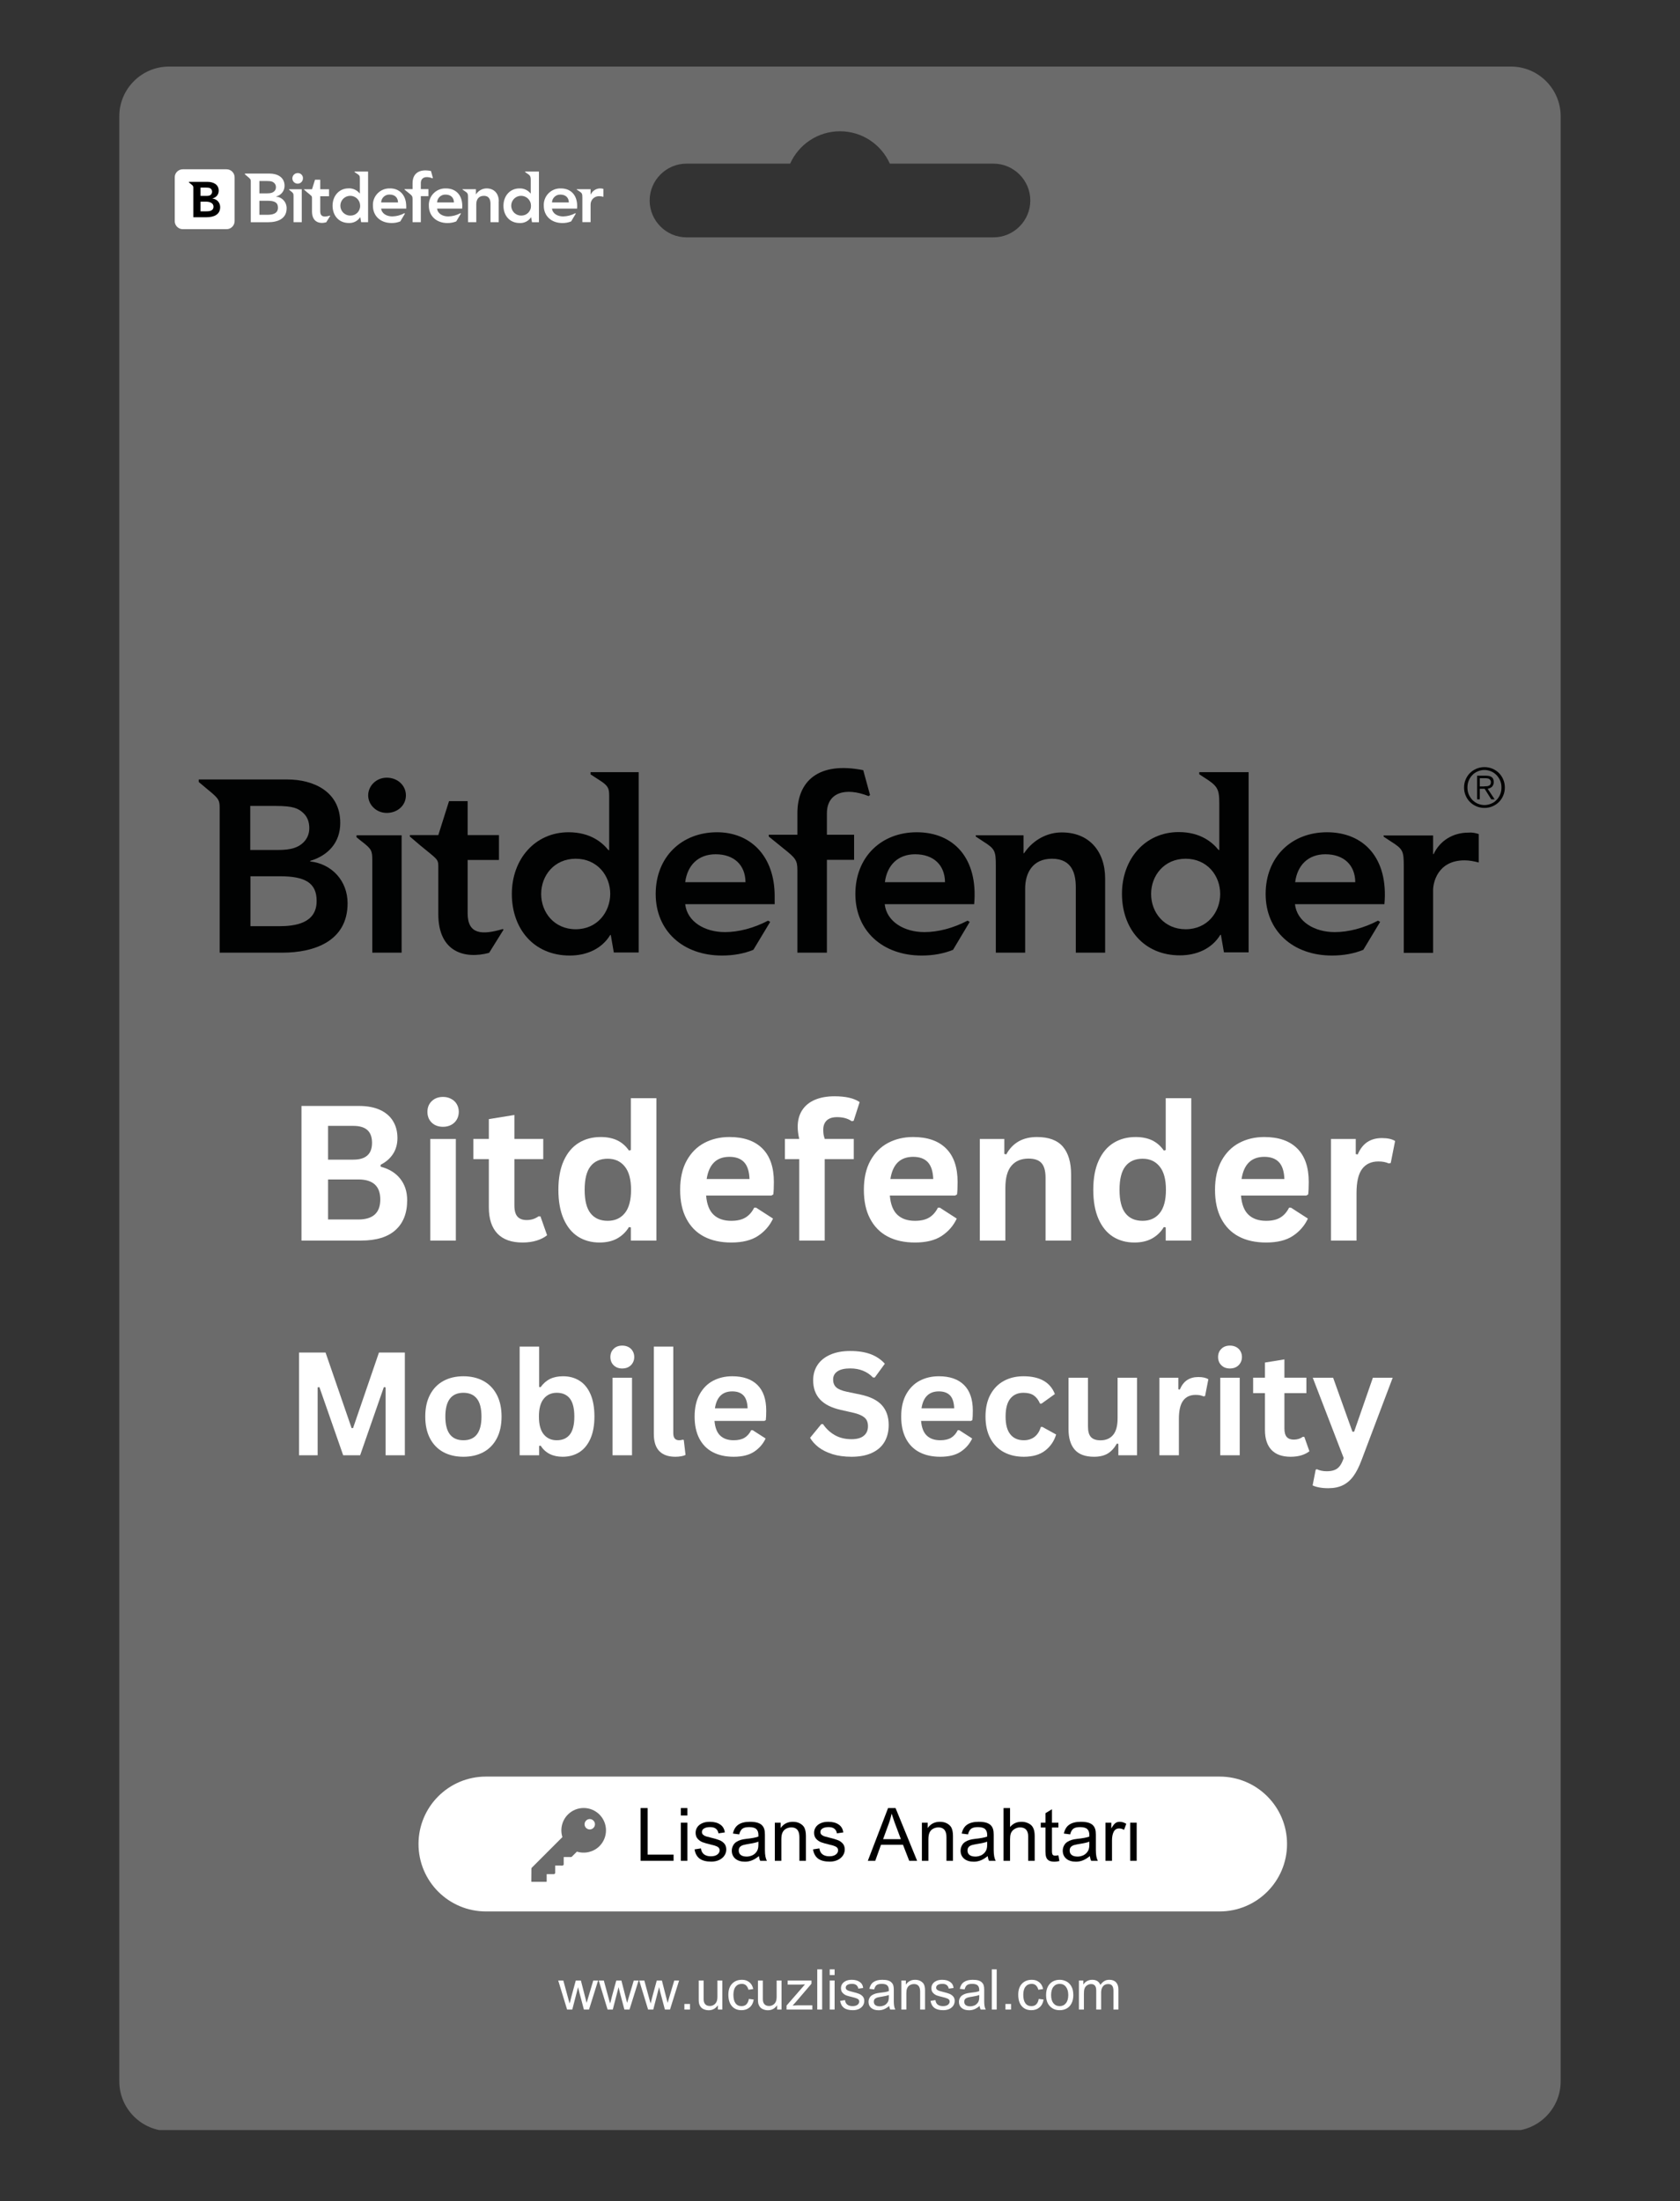 <svg xmlns="http://www.w3.org/2000/svg" xmlns:xlink="http://www.w3.org/1999/xlink" width="500" zoomAndPan="magnify" viewBox="0 0 375 491.25" height="655" preserveAspectRatio="xMidYMid meet" version="1.0"><rect x="0" y="0" width="375" height="491.25" fill="#333333" stroke="none"/><defs><g/><clipPath id="daa87100c3"><path d="M 26.516 14.859 L 348.523 14.859 L 348.523 475.406 L 26.516 475.406 Z M 26.516 14.859 " clip-rule="nonzero"/></clipPath><clipPath id="3419e35c14"><path d="M 93.418 396.523 L 287.398 396.523 L 287.398 426.621 L 93.418 426.621 Z M 93.418 396.523 " clip-rule="nonzero"/></clipPath><clipPath id="975726de59"><path d="M 108.465 396.523 L 272.234 396.523 C 280.547 396.523 287.285 403.262 287.285 411.57 C 287.285 419.883 280.547 426.621 272.234 426.621 L 108.465 426.621 C 100.152 426.621 93.418 419.883 93.418 411.57 C 93.418 403.262 100.152 396.523 108.465 396.523 Z M 108.465 396.523 " clip-rule="nonzero"/></clipPath><clipPath id="5a18f80fd6"><path d="M 118.559 403.535 L 135.781 403.535 L 135.781 420.012 L 118.559 420.012 Z M 118.559 403.535 " clip-rule="nonzero"/></clipPath><clipPath id="da40215af9"><path d="M 54.668 38.012 L 134.797 38.012 L 134.797 49.996 L 54.668 49.996 Z M 54.668 38.012 " clip-rule="nonzero"/></clipPath></defs><g clip-path="url(#daa87100c3)"><path fill="#6b6b6b" d="M 37.711 14.859 L 337.281 14.859 C 343.375 14.859 348.363 19.848 348.363 25.941 L 348.363 464.547 C 348.363 470.645 343.375 475.633 337.281 475.633 L 37.711 475.633 C 31.617 475.633 26.629 470.645 26.629 464.547 L 26.629 25.941 C 26.629 19.848 31.617 14.859 37.711 14.859 Z M 153.242 36.523 L 176.375 36.523 C 178.27 32.266 182.539 29.301 187.496 29.301 C 192.457 29.301 196.723 32.266 198.621 36.523 L 221.754 36.523 C 226.277 36.523 229.98 40.227 229.98 44.75 C 229.98 49.277 226.277 52.977 221.754 52.977 L 153.242 52.977 C 148.715 52.977 145.012 49.277 145.012 44.75 C 145.012 40.227 148.715 36.523 153.242 36.523 Z M 153.242 36.523 " fill-opacity="1" fill-rule="evenodd"/></g><g clip-path="url(#3419e35c14)"><g clip-path="url(#975726de59)"><path fill="#ffffff" d="M 93.418 396.523 L 287.281 396.523 L 287.281 426.621 L 93.418 426.621 Z M 93.418 396.523 " fill-opacity="1" fill-rule="nonzero"/></g></g><g clip-path="url(#5a18f80fd6)"><path fill="#6b6b6b" d="M 130.285 403.535 C 129.008 403.535 127.73 404.023 126.758 404.996 C 125.449 406.309 124.977 408.262 125.535 410.027 L 118.703 416.863 C 118.648 416.914 118.617 416.988 118.617 417.066 L 118.594 419.922 C 118.594 419.996 118.625 420.07 118.68 420.125 C 118.734 420.18 118.809 420.211 118.883 420.211 C 119.738 420.211 120.594 420.199 121.453 420.188 C 121.672 420.188 122.027 420.219 122.027 419.898 L 122.027 418.297 L 123.633 418.297 C 123.711 418.297 123.793 418.254 123.844 418.199 C 123.902 418.145 123.93 418.07 123.93 417.996 L 123.93 416.379 L 125.539 416.387 C 125.613 416.387 125.691 416.352 125.742 416.301 C 125.801 416.25 125.828 416.172 125.828 416.098 L 125.828 414.484 L 127.445 414.484 C 127.52 414.484 127.594 414.449 127.648 414.398 L 128.777 413.27 C 130.543 413.82 132.496 413.355 133.809 412.047 C 135.75 410.102 135.75 406.941 133.809 404.996 C 132.836 404.023 131.559 403.535 130.285 403.535 Z M 132.461 407.98 C 132.008 408.434 131.273 408.434 130.824 407.98 C 130.371 407.531 130.371 406.797 130.824 406.344 C 131.273 405.887 132.008 405.887 132.461 406.344 C 132.918 406.797 132.918 407.531 132.461 407.98 Z M 132.461 407.98 " fill-opacity="1" fill-rule="nonzero"/></g><g clip-path="url(#da40215af9)"><path fill="#ffffff" d="M 87.07 42.055 C 86.816 42.043 86.562 42.059 86.309 42.102 C 86.055 42.145 85.812 42.211 85.574 42.305 C 85.332 42.398 85.109 42.516 84.895 42.656 C 84.68 42.797 84.484 42.957 84.305 43.141 C 84.121 43.32 83.965 43.52 83.824 43.734 C 83.688 43.949 83.57 44.176 83.48 44.414 C 83.387 44.656 83.32 44.902 83.281 45.152 C 83.242 45.406 83.23 45.66 83.242 45.918 C 83.242 48.23 84.945 49.777 87.395 49.777 C 88.07 49.789 88.727 49.664 89.355 49.414 L 90.398 47.668 L 90.262 47.586 C 89.418 48.043 88.52 48.281 87.559 48.301 C 86.297 48.301 85.199 47.66 85.078 46.555 L 90.676 46.555 L 90.676 46.047 C 90.676 43.488 89.125 42.047 87.074 42.047 M 85.078 45.176 C 85.086 44.934 85.141 44.703 85.242 44.48 C 85.344 44.262 85.484 44.07 85.664 43.906 C 85.84 43.742 86.043 43.617 86.27 43.535 C 86.5 43.453 86.734 43.418 86.977 43.426 C 88.125 43.426 88.828 44.102 88.84 45.176 Z M 125.207 42.055 C 124.953 42.043 124.699 42.059 124.445 42.102 C 124.191 42.145 123.945 42.211 123.707 42.305 C 123.469 42.398 123.246 42.516 123.031 42.656 C 122.816 42.797 122.621 42.957 122.438 43.141 C 122.258 43.32 122.098 43.52 121.961 43.734 C 121.82 43.949 121.707 44.176 121.617 44.418 C 121.523 44.656 121.457 44.902 121.418 45.152 C 121.379 45.406 121.367 45.66 121.379 45.918 C 121.379 48.23 123.082 49.781 125.531 49.781 C 126.207 49.789 126.859 49.668 127.488 49.414 L 128.535 47.668 L 128.398 47.594 C 127.555 48.047 126.652 48.285 125.695 48.305 C 124.43 48.305 123.34 47.668 123.215 46.559 L 128.809 46.559 C 129.051 43.68 127.504 42.055 125.207 42.055 M 123.211 45.18 C 123.219 44.941 123.273 44.711 123.375 44.488 C 123.477 44.27 123.617 44.078 123.793 43.914 C 123.973 43.75 124.176 43.625 124.402 43.543 C 124.629 43.461 124.863 43.422 125.105 43.434 C 126.254 43.434 126.957 44.109 126.973 45.18 Z M 99.559 42.055 C 99.301 42.043 99.047 42.059 98.793 42.102 C 98.543 42.145 98.297 42.211 98.059 42.305 C 97.82 42.398 97.594 42.516 97.379 42.656 C 97.168 42.797 96.969 42.957 96.789 43.141 C 96.609 43.32 96.449 43.52 96.309 43.734 C 96.172 43.949 96.055 44.176 95.965 44.418 C 95.875 44.656 95.809 44.902 95.77 45.152 C 95.727 45.406 95.715 45.66 95.727 45.918 C 95.727 48.23 97.43 49.781 99.879 49.781 C 100.559 49.789 101.211 49.668 101.84 49.414 L 102.887 47.668 L 102.746 47.594 C 101.902 48.047 101.004 48.285 100.047 48.305 C 98.781 48.305 97.688 47.668 97.566 46.559 L 103.164 46.559 C 103.406 43.68 101.855 42.055 99.559 42.055 M 97.566 45.18 C 97.574 44.938 97.629 44.707 97.73 44.488 C 97.832 44.27 97.973 44.078 98.152 43.914 C 98.328 43.75 98.531 43.625 98.758 43.543 C 98.984 43.457 99.219 43.422 99.461 43.434 C 100.609 43.434 101.316 44.109 101.328 45.18 Z M 61.633 43.875 L 61.633 43.848 C 61.902 43.785 62.152 43.684 62.387 43.535 C 62.621 43.391 62.824 43.207 62.992 42.992 C 63.164 42.773 63.297 42.535 63.383 42.277 C 63.473 42.016 63.516 41.746 63.516 41.473 C 63.516 39.492 61.832 38.742 60.199 38.742 L 54.668 38.742 L 54.668 38.906 L 55.227 39.379 C 55.895 39.926 55.977 40.027 55.977 40.52 L 55.977 49.598 L 59.883 49.598 C 61.93 49.598 63.98 48.863 63.98 46.5 C 63.988 46.176 63.934 45.859 63.82 45.555 C 63.707 45.246 63.543 44.973 63.324 44.73 C 63.109 44.488 62.855 44.293 62.562 44.145 C 62.273 43.996 61.965 43.91 61.641 43.879 M 57.902 40.398 L 59.492 40.398 C 60.57 40.398 60.902 40.547 61.227 40.859 C 61.484 41.117 61.605 41.43 61.59 41.793 C 61.598 42.152 61.473 42.453 61.215 42.699 C 60.898 43.008 60.457 43.156 59.66 43.156 L 57.902 43.156 Z M 59.68 47.941 L 57.902 47.941 L 57.902 44.812 L 59.754 44.812 C 61.312 44.812 62.047 45.211 62.047 46.348 C 62.047 47.773 60.668 47.941 59.68 47.941 M 67.617 39.742 C 67.625 39.898 67.605 40.055 67.555 40.203 C 67.5 40.352 67.422 40.484 67.316 40.605 C 67.211 40.723 67.086 40.812 66.941 40.883 C 66.797 40.949 66.645 40.984 66.488 40.992 C 66.328 41 66.176 40.973 66.027 40.918 C 65.879 40.863 65.746 40.781 65.629 40.672 C 65.516 40.566 65.426 40.438 65.359 40.293 C 65.297 40.148 65.262 39.996 65.258 39.84 C 65.254 39.68 65.281 39.527 65.34 39.379 C 65.398 39.23 65.484 39.102 65.594 38.988 C 65.703 38.875 65.832 38.785 65.98 38.727 C 66.125 38.664 66.277 38.633 66.438 38.633 C 66.59 38.625 66.738 38.645 66.883 38.699 C 67.027 38.75 67.152 38.828 67.266 38.934 C 67.379 39.035 67.465 39.156 67.527 39.297 C 67.59 39.438 67.625 39.582 67.629 39.734 M 64.535 42.238 L 67.359 42.238 L 67.359 49.594 L 65.52 49.594 L 65.52 43.805 C 65.52 43.199 65.484 43.102 64.824 42.59 L 64.535 42.359 Z M 79.145 38.418 L 79.723 38.789 C 80.242 39.125 80.324 39.285 80.324 39.75 L 80.324 43.164 L 80.277 43.164 C 79.977 42.789 79.605 42.5 79.164 42.305 C 78.727 42.105 78.266 42.02 77.785 42.043 C 75.691 42.043 74.234 43.73 74.234 45.906 C 74.234 48.082 75.598 49.77 77.859 49.77 C 78.367 49.793 78.844 49.695 79.293 49.465 C 79.746 49.238 80.109 48.91 80.387 48.488 L 80.418 48.488 L 80.609 49.594 L 82.16 49.594 L 82.16 38.285 L 79.145 38.285 Z M 78.227 48.117 C 77.934 48.125 77.648 48.074 77.375 47.965 C 77.102 47.859 76.859 47.703 76.648 47.5 C 76.438 47.293 76.273 47.059 76.156 46.789 C 76.039 46.52 75.977 46.234 75.973 45.941 C 75.969 45.648 76.023 45.363 76.129 45.09 C 76.238 44.82 76.398 44.578 76.602 44.367 C 76.809 44.156 77.047 43.996 77.316 43.879 C 77.586 43.766 77.871 43.707 78.164 43.703 C 78.457 43.703 78.742 43.758 79.012 43.867 C 79.285 43.977 79.527 44.137 79.734 44.344 C 79.945 44.551 80.105 44.789 80.219 45.062 C 80.332 45.332 80.387 45.617 80.387 45.91 C 80.398 46.203 80.348 46.484 80.242 46.754 C 80.137 47.027 79.984 47.266 79.781 47.477 C 79.574 47.684 79.34 47.844 79.07 47.957 C 78.801 48.066 78.52 48.121 78.227 48.117 M 117.219 38.418 L 117.473 38.586 C 118.359 39.148 118.469 39.309 118.469 40.266 L 118.469 43.172 L 118.422 43.172 C 118.117 42.797 117.75 42.512 117.309 42.316 C 116.871 42.117 116.41 42.031 115.93 42.055 C 113.832 42.055 112.379 43.738 112.379 45.918 C 112.379 48.094 113.742 49.777 115.996 49.777 C 116.5 49.805 116.98 49.703 117.43 49.477 C 117.883 49.246 118.246 48.922 118.523 48.5 L 118.555 48.5 L 118.746 49.605 L 120.297 49.605 L 120.297 38.285 L 117.215 38.285 Z M 116.367 48.117 C 116.074 48.125 115.789 48.074 115.516 47.965 C 115.242 47.859 115 47.703 114.785 47.5 C 114.574 47.297 114.41 47.059 114.293 46.789 C 114.176 46.52 114.113 46.238 114.109 45.945 C 114.105 45.648 114.16 45.367 114.266 45.094 C 114.375 44.82 114.535 44.578 114.738 44.367 C 114.945 44.156 115.184 43.996 115.453 43.879 C 115.723 43.766 116.008 43.707 116.301 43.703 C 116.594 43.703 116.879 43.758 117.148 43.867 C 117.422 43.977 117.664 44.137 117.871 44.344 C 118.082 44.551 118.242 44.789 118.355 45.062 C 118.469 45.332 118.523 45.617 118.523 45.91 C 118.535 46.203 118.488 46.484 118.383 46.754 C 118.277 47.027 118.121 47.266 117.918 47.477 C 117.715 47.684 117.477 47.844 117.207 47.957 C 116.938 48.066 116.66 48.121 116.367 48.117 M 134.688 42.148 L 134.688 43.926 C 134.398 43.844 134.102 43.797 133.801 43.789 C 133.547 43.773 133.297 43.805 133.055 43.895 C 132.812 43.98 132.598 44.109 132.41 44.285 C 132.223 44.461 132.078 44.668 131.977 44.906 C 131.875 45.141 131.828 45.387 131.828 45.645 L 131.828 49.582 L 129.992 49.582 L 129.992 44.156 C 129.992 43.234 129.945 43.09 129.199 42.621 L 128.734 42.316 L 128.734 42.234 L 131.832 42.234 L 131.832 43.402 L 131.863 43.402 C 132.059 42.984 132.355 42.652 132.75 42.406 C 133.145 42.16 133.57 42.043 134.035 42.055 C 134.258 42.059 134.48 42.094 134.691 42.16 M 93.934 42.207 L 95.633 42.207 L 95.633 43.777 L 93.934 43.777 L 93.934 49.594 L 92.09 49.594 L 92.09 44.406 C 92.09 43.793 91.965 43.656 91.238 43.078 L 90.301 42.316 L 90.301 42.207 L 92.09 42.207 L 92.09 40.867 C 92.09 38.867 93.391 37.602 96.203 38.164 L 96.629 39.723 L 96.539 39.797 C 95.07 39.215 93.934 39.582 93.934 40.863 Z M 111.32 44.949 L 111.32 49.594 L 109.484 49.594 L 109.484 45.5 C 109.484 44.691 109.273 43.711 107.996 43.711 C 106.785 43.711 106.312 44.598 106.312 45.578 L 106.312 49.594 L 104.477 49.594 L 104.477 44.156 C 104.477 43.23 104.43 43.09 103.684 42.617 L 103.234 42.312 L 103.234 42.23 L 106.234 42.23 L 106.234 43.355 L 106.266 43.355 C 106.523 42.953 106.859 42.641 107.273 42.41 C 107.688 42.176 108.133 42.059 108.605 42.051 C 110.34 42.051 111.34 43.238 111.34 44.945 M 73.668 48.117 L 73.727 48.156 C 73.727 48.156 72.816 49.617 72.816 49.617 C 71.328 50.023 69.641 49.59 69.641 47.188 L 69.641 44.203 C 69.641 43.727 69.562 43.754 68.531 42.902 L 67.867 42.324 L 67.867 42.238 L 69.648 42.238 L 70.32 40.105 L 71.484 40.105 L 71.484 42.238 L 73.445 42.238 L 73.445 43.801 L 71.484 43.801 L 71.484 47.137 C 71.484 48.465 72.391 48.496 73.672 48.117 " fill-opacity="1" fill-rule="nonzero"/></g><path fill="#010202" d="M 112.211 207.359 L 112.41 207.48 L 109.176 212.672 C 103.824 214.109 97.836 212.594 97.836 204.008 L 97.836 191.945 L 97.836 193.383 C 97.836 191.703 97.555 191.785 93.879 188.75 L 91.484 186.711 L 91.484 186.395 L 97.836 186.395 L 100.23 178.805 L 104.383 178.805 L 104.383 186.395 L 111.375 186.395 L 111.375 191.945 L 104.383 191.945 L 104.383 203.848 C 104.383 208.598 107.621 208.719 112.211 207.359 Z M 112.211 207.359 " fill-opacity="1" fill-rule="evenodd"/><path fill="#010202" d="M 246.684 196.098 L 246.684 212.633 L 240.133 212.633 L 240.133 198.055 C 240.133 195.18 239.414 191.664 234.82 191.664 C 230.508 191.664 228.832 194.82 228.832 198.336 L 228.832 212.633 L 222.281 212.633 L 222.281 193.262 C 222.281 189.949 222.121 189.469 219.445 187.793 L 217.809 186.711 L 217.809 186.434 L 228.473 186.434 L 228.473 190.426 L 228.59 190.426 C 230.746 187.23 234.023 185.793 236.938 185.793 C 243.09 185.754 246.684 189.988 246.684 196.098 Z M 246.684 196.098 " fill-opacity="1" fill-rule="evenodd"/><path fill="#010202" d="M 184.578 186.312 L 190.648 186.312 L 190.648 191.906 L 184.578 191.906 L 184.578 212.633 L 177.988 212.633 L 177.988 194.18 C 177.988 191.984 177.551 191.504 174.953 189.43 L 171.598 186.711 L 171.598 186.312 L 177.988 186.312 L 177.988 181.52 C 177.988 174.41 182.621 169.898 192.688 171.895 L 194.203 177.445 L 193.883 177.688 C 188.652 175.609 184.578 176.926 184.578 181.52 Z M 184.578 186.312 " fill-opacity="1" fill-rule="evenodd"/><path fill="#010202" d="M 330.074 186.152 L 330.074 192.504 C 328.992 192.223 327.957 192.023 326.918 192.023 C 320.766 192.023 319.887 197.215 319.887 198.656 L 319.887 212.672 L 313.34 212.672 L 313.34 193.301 C 313.34 189.988 313.18 189.508 310.504 187.832 L 308.867 186.754 L 308.824 186.473 L 319.887 186.473 L 319.887 190.625 L 320.008 190.625 C 321.406 187.633 324.32 185.836 327.758 185.836 C 328.555 185.754 329.312 185.914 330.074 186.152 Z M 330.074 186.152 " fill-opacity="1" fill-rule="evenodd"/><path fill="#010202" d="M 264.652 207.402 C 259.863 207.402 256.945 203.648 256.945 199.531 C 256.945 195.418 259.863 191.664 264.652 191.664 C 269.445 191.664 272.363 195.418 272.363 199.531 C 272.363 203.605 269.488 207.402 264.652 207.402 Z M 267.691 172.812 L 268.609 173.414 C 271.762 175.41 272.164 175.969 272.164 179.402 L 272.164 189.707 L 272.004 189.707 C 270.645 188.031 268.008 185.715 263.098 185.715 C 255.629 185.715 250.438 191.703 250.438 199.492 C 250.438 207.242 255.309 213.23 263.375 213.23 C 267.051 213.23 270.484 211.793 272.402 208.641 L 272.523 208.641 L 273.199 212.555 L 278.711 212.555 L 278.711 172.336 L 267.691 172.336 Z M 267.691 172.812 " fill-opacity="1" fill-rule="evenodd"/><path fill="#010202" d="M 128.508 207.402 C 123.715 207.402 120.797 203.648 120.797 199.531 C 120.797 195.418 123.715 191.664 128.508 191.664 C 133.301 191.664 136.215 195.418 136.215 199.531 C 136.176 203.605 133.301 207.402 128.508 207.402 Z M 131.781 172.812 L 133.816 174.133 C 135.695 175.332 135.977 175.891 135.977 177.566 L 135.977 189.75 L 135.816 189.75 C 134.457 188.07 131.82 185.754 126.91 185.754 C 119.441 185.754 114.25 191.746 114.25 199.531 C 114.25 207.281 119.121 213.273 127.188 213.273 C 130.863 213.273 134.297 211.836 136.215 208.68 L 136.336 208.68 L 137.012 212.594 L 142.566 212.594 L 142.566 172.336 L 131.82 172.336 L 131.82 172.812 Z M 131.781 172.812 " fill-opacity="1" fill-rule="evenodd"/><path fill="#010202" d="M 79.582 186.434 L 89.648 186.434 L 89.648 212.633 L 83.098 212.633 L 83.098 192.023 C 83.098 189.867 82.977 189.508 80.621 187.711 L 79.582 186.871 Z M 90.605 177.527 C 90.605 179.762 88.73 181.441 86.332 181.441 C 83.938 181.441 82.18 179.562 82.18 177.527 C 82.18 175.449 83.938 173.574 86.332 173.574 C 88.73 173.574 90.605 175.289 90.605 177.527 Z M 90.605 177.527 " fill-opacity="1" fill-rule="evenodd"/><path fill="#010202" d="M 62.25 206.723 L 55.898 206.723 L 55.898 195.578 L 62.488 195.578 C 68.039 195.578 70.676 197.016 70.676 201.051 C 70.715 206.125 65.805 206.723 62.25 206.723 Z M 55.898 179.883 L 61.57 179.883 C 65.406 179.883 66.602 180.402 67.762 181.52 C 68.641 182.359 69.039 183.52 69.039 184.836 C 69.039 186.074 68.602 187.191 67.68 188.07 C 66.562 189.148 65.004 189.707 62.129 189.707 L 55.859 189.707 L 55.859 179.883 Z M 69.238 192.266 L 69.238 192.145 C 73.234 190.945 75.949 188.07 75.949 183.676 C 75.949 176.648 69.957 173.973 64.129 173.973 L 44.359 173.973 L 44.359 174.531 L 46.355 176.207 C 48.75 178.164 49.031 178.523 49.031 180.281 L 49.031 212.633 L 62.969 212.633 C 70.277 212.633 77.586 209.996 77.586 201.609 C 77.586 196.617 74.113 192.824 69.238 192.266 Z M 69.238 192.266 " fill-opacity="1" fill-rule="evenodd"/><path fill="#010202" d="M 197.52 196.898 C 198 193.145 200.395 190.668 204.27 190.668 C 208.383 190.668 210.898 193.062 210.938 196.898 Z M 204.629 185.754 C 196.719 185.754 190.93 191.266 190.93 199.531 C 190.93 207.762 197 213.273 205.746 213.273 C 208.301 213.273 210.699 212.832 212.734 211.992 L 216.449 205.762 L 215.969 205.484 C 212.773 207.16 209.379 208.039 206.344 208.039 C 201.832 208.039 197.918 205.723 197.48 201.809 L 217.449 201.809 C 218.367 191.547 212.855 185.754 204.629 185.754 Z M 204.629 185.754 " fill-opacity="1" fill-rule="evenodd"/><path fill="#010202" d="M 289.098 196.898 C 289.574 193.145 291.973 190.668 295.844 190.668 C 299.961 190.668 302.477 193.062 302.516 196.898 Z M 296.203 185.754 C 288.297 185.754 282.508 191.266 282.508 199.531 C 282.508 207.762 288.578 213.273 297.324 213.273 C 299.879 213.273 302.277 212.832 304.312 211.992 L 308.066 205.762 L 307.586 205.484 C 304.391 207.16 300.996 208.039 297.922 208.039 C 293.41 208.039 289.496 205.723 289.055 201.809 L 309.023 201.809 C 309.945 191.547 304.434 185.754 296.203 185.754 Z M 296.203 185.754 " fill-opacity="1" fill-rule="evenodd"/><path fill="#010202" d="M 152.949 196.898 C 153.43 193.145 155.824 190.668 159.738 190.668 C 163.852 190.668 166.367 193.062 166.406 196.898 Z M 160.059 185.754 C 152.148 185.754 146.359 191.266 146.359 199.531 C 146.359 207.762 152.43 213.273 161.176 213.273 C 163.73 213.273 166.129 212.832 168.164 211.992 L 171.918 205.762 L 171.441 205.484 C 168.246 207.16 164.852 208.039 161.816 208.039 C 157.301 208.039 153.387 205.723 152.949 201.809 L 172.918 201.809 L 172.918 200.012 C 172.918 190.906 167.367 185.754 160.059 185.754 Z M 160.059 185.754 " fill-opacity="1" fill-rule="evenodd"/><path fill="#010202" d="M 333.148 171.574 C 333.707 171.816 334.188 172.137 334.586 172.535 C 334.984 172.934 335.305 173.414 335.543 173.973 C 335.785 174.531 335.902 175.129 335.902 175.77 C 335.902 176.41 335.785 177.008 335.543 177.566 C 335.305 178.125 334.984 178.605 334.586 179.004 C 334.188 179.402 333.707 179.723 333.148 179.965 C 332.59 180.203 331.988 180.324 331.352 180.324 C 330.711 180.324 330.113 180.203 329.555 179.965 C 328.992 179.723 328.516 179.402 328.117 179.004 C 327.715 178.605 327.395 178.125 327.156 177.566 C 326.918 177.008 326.797 176.41 326.797 175.77 C 326.797 175.129 326.918 174.531 327.156 173.973 C 327.395 173.414 327.715 172.934 328.117 172.535 C 328.516 172.137 328.992 171.816 329.555 171.574 C 330.113 171.336 330.711 171.215 331.352 171.215 C 331.988 171.215 332.59 171.336 333.148 171.574 Z M 329.832 172.176 C 329.352 172.375 328.953 172.652 328.633 173.012 C 328.273 173.375 328.035 173.773 327.836 174.25 C 327.637 174.73 327.555 175.25 327.555 175.77 C 327.555 176.328 327.637 176.809 327.836 177.285 C 328.035 177.766 328.316 178.164 328.633 178.523 C 328.992 178.883 329.395 179.164 329.832 179.363 C 330.312 179.562 330.832 179.684 331.352 179.684 C 331.91 179.684 332.387 179.562 332.867 179.363 C 333.348 179.164 333.746 178.883 334.066 178.523 C 334.426 178.164 334.664 177.766 334.863 177.285 C 335.066 176.809 335.145 176.289 335.145 175.77 C 335.145 175.211 335.066 174.73 334.863 174.25 C 334.664 173.773 334.387 173.375 334.066 173.012 C 333.707 172.652 333.309 172.375 332.867 172.176 C 332.387 171.977 331.871 171.855 331.352 171.855 C 330.793 171.855 330.273 171.977 329.832 172.176 Z M 329.711 178.406 L 329.711 173.133 L 331.711 173.133 C 332.309 173.133 332.75 173.254 333.027 173.492 C 333.309 173.734 333.426 174.094 333.426 174.57 C 333.426 174.812 333.387 175.012 333.309 175.172 C 333.227 175.332 333.148 175.488 333.027 175.609 C 332.906 175.73 332.75 175.809 332.59 175.891 C 332.43 175.969 332.27 176.008 332.07 176.051 L 333.625 178.406 L 332.867 178.406 L 331.391 176.051 L 330.312 176.051 L 330.312 178.406 Z M 331.789 175.488 C 331.988 175.488 332.148 175.449 332.309 175.371 C 332.469 175.332 332.59 175.211 332.668 175.09 C 332.75 174.969 332.789 174.812 332.789 174.57 C 332.789 174.371 332.75 174.25 332.668 174.133 C 332.59 174.012 332.508 173.934 332.387 173.852 C 332.27 173.773 332.148 173.734 331.988 173.734 C 331.828 173.691 331.668 173.691 331.512 173.691 L 330.312 173.691 L 330.312 175.531 L 331.152 175.531 C 331.391 175.488 331.59 175.488 331.789 175.488 Z M 331.789 175.488 " fill-opacity="1" fill-rule="evenodd"/><path fill="#ffffff" d="M 40.797 37.785 L 50.574 37.785 C 51.562 37.785 52.367 38.594 52.367 39.578 L 52.367 49.359 C 52.367 50.344 51.562 51.152 50.574 51.152 L 40.797 51.152 C 39.809 51.152 39.004 50.344 39.004 49.359 L 39.004 39.578 C 38.996 38.594 39.801 37.785 40.797 37.785 Z M 40.797 37.785 " fill-opacity="1" fill-rule="evenodd"/><path fill="#000000" d="M 45.922 47.172 L 44.762 47.172 L 44.762 45.008 L 45.98 45.008 C 46.797 45.008 47.652 45.297 47.652 46.121 C 47.652 47.129 46.668 47.172 45.922 47.172 Z M 44.762 41.871 L 45.785 41.871 C 46.504 41.871 46.82 41.898 47.062 42.121 C 47.25 42.293 47.344 42.527 47.344 42.801 C 47.344 43.059 47.238 43.285 47.055 43.465 C 46.812 43.691 46.512 43.723 45.914 43.723 L 44.762 43.723 Z M 47.426 44.32 L 47.426 44.297 C 48.266 44.055 48.824 43.449 48.824 42.559 C 48.824 41.121 47.539 40.59 46.32 40.59 L 42.176 40.59 L 42.176 40.711 L 42.59 41.059 C 43.09 41.453 43.152 41.535 43.152 41.891 L 43.152 48.488 L 46.078 48.488 C 47.668 48.488 49.145 47.953 49.145 46.234 C 49.137 45.215 48.445 44.434 47.426 44.32 Z M 47.426 44.32 " fill-opacity="1" fill-rule="evenodd"/><g fill="#ffffff" fill-opacity="1"><g transform="translate(63.387, 276.887)"><g><path d="M 3.906 0 L 3.906 -30.047 L 16.734 -30.047 C 18.578 -30.047 20.141 -29.754 21.422 -29.172 C 22.703 -28.586 23.672 -27.758 24.328 -26.688 C 24.992 -25.613 25.328 -24.344 25.328 -22.875 C 25.328 -21.539 25.004 -20.367 24.359 -19.359 C 23.711 -18.348 22.785 -17.535 21.578 -16.922 L 21.578 -16.484 C 23.473 -15.992 24.93 -15.098 25.953 -13.797 C 26.984 -12.492 27.5 -10.895 27.5 -9 C 27.5 -6.125 26.629 -3.906 24.891 -2.344 C 23.16 -0.781 20.594 0 17.188 0 Z M 15.5 -18.062 C 18.27 -18.062 19.656 -19.312 19.656 -21.812 C 19.656 -23.082 19.312 -24.031 18.625 -24.656 C 17.938 -25.281 16.895 -25.594 15.5 -25.594 L 9.844 -25.594 L 9.844 -18.062 Z M 16.594 -4.703 C 19.863 -4.703 21.5 -6.191 21.5 -9.172 C 21.5 -12.148 19.863 -13.641 16.594 -13.641 L 9.844 -13.641 L 9.844 -4.703 Z M 16.594 -4.703 "/></g></g></g><g fill="#ffffff" fill-opacity="1"><g transform="translate(92.783, 276.887)"><g><path d="M 6.109 -25.391 C 5.078 -25.391 4.238 -25.695 3.594 -26.312 C 2.945 -26.938 2.625 -27.742 2.625 -28.734 C 2.625 -29.703 2.945 -30.5 3.594 -31.125 C 4.238 -31.75 5.078 -32.062 6.109 -32.062 C 6.785 -32.062 7.391 -31.914 7.922 -31.625 C 8.461 -31.344 8.879 -30.953 9.172 -30.453 C 9.473 -29.953 9.625 -29.379 9.625 -28.734 C 9.625 -28.086 9.473 -27.508 9.172 -27 C 8.879 -26.5 8.461 -26.102 7.922 -25.812 C 7.391 -25.531 6.785 -25.391 6.109 -25.391 Z M 3.266 0 L 3.266 -22.672 L 8.969 -22.672 L 8.969 0 Z M 3.266 0 "/></g></g></g><g fill="#ffffff" fill-opacity="1"><g transform="translate(104.993, 276.887)"><g><path d="M 15.641 -5.406 L 17.125 -1.188 C 16.508 -0.688 15.734 -0.289 14.797 0 C 13.867 0.289 12.816 0.438 11.641 0.438 C 9.18 0.438 7.312 -0.227 6.031 -1.562 C 4.758 -2.906 4.125 -4.852 4.125 -7.406 L 4.125 -18.172 L 0.672 -18.172 L 0.672 -22.688 L 4.125 -22.688 L 4.125 -27.109 L 9.828 -28.031 L 9.828 -22.688 L 16.266 -22.688 L 16.266 -18.172 L 9.828 -18.172 L 9.828 -7.812 C 9.828 -6.688 10.055 -5.863 10.516 -5.344 C 10.984 -4.832 11.664 -4.578 12.562 -4.578 C 13.57 -4.578 14.453 -4.852 15.203 -5.406 Z M 15.641 -5.406 "/></g></g></g><g fill="#ffffff" fill-opacity="1"><g transform="translate(122.61, 276.887)"><g><path d="M 11.203 0.438 C 9.41 0.438 7.82 0.004 6.438 -0.859 C 5.062 -1.734 3.984 -3.051 3.203 -4.812 C 2.422 -6.582 2.031 -8.754 2.031 -11.328 C 2.031 -13.91 2.43 -16.082 3.234 -17.844 C 4.035 -19.602 5.145 -20.922 6.562 -21.797 C 7.977 -22.672 9.617 -23.109 11.484 -23.109 C 12.898 -23.109 14.125 -22.863 15.156 -22.375 C 16.188 -21.883 17.062 -21.125 17.781 -20.094 L 18.203 -20.203 L 18.203 -31.781 L 23.906 -31.781 L 23.906 0 L 18.203 0 L 18.203 -2.938 L 17.781 -3.016 C 17.145 -1.953 16.281 -1.109 15.188 -0.484 C 14.094 0.129 12.766 0.438 11.203 0.438 Z M 13.047 -4.406 C 14.648 -4.406 15.914 -4.973 16.844 -6.109 C 17.781 -7.254 18.25 -8.992 18.25 -11.328 C 18.25 -13.648 17.781 -15.383 16.844 -16.531 C 15.914 -17.688 14.648 -18.266 13.047 -18.266 C 11.379 -18.266 10.102 -17.707 9.219 -16.594 C 8.332 -15.477 7.891 -13.723 7.891 -11.328 C 7.891 -8.941 8.332 -7.191 9.219 -6.078 C 10.102 -4.961 11.379 -4.406 13.047 -4.406 Z M 13.047 -4.406 "/></g></g></g><g fill="#ffffff" fill-opacity="1"><g transform="translate(149.786, 276.887)"><g><path d="M 22.406 -10.047 L 7.828 -10.047 C 7.992 -8.078 8.555 -6.645 9.516 -5.75 C 10.473 -4.852 11.781 -4.406 13.438 -4.406 C 14.738 -4.406 15.789 -4.645 16.594 -5.125 C 17.406 -5.613 18.062 -6.352 18.562 -7.344 L 18.984 -7.344 L 22.766 -4.906 C 22.023 -3.32 20.91 -2.035 19.422 -1.047 C 17.93 -0.055 15.938 0.438 13.438 0.438 C 11.094 0.438 9.066 -0.004 7.359 -0.891 C 5.66 -1.785 4.348 -3.113 3.422 -4.875 C 2.492 -6.633 2.031 -8.785 2.031 -11.328 C 2.031 -13.898 2.516 -16.066 3.484 -17.828 C 4.461 -19.598 5.781 -20.922 7.438 -21.797 C 9.094 -22.672 10.957 -23.109 13.031 -23.109 C 16.238 -23.109 18.691 -22.254 20.391 -20.547 C 22.098 -18.848 22.953 -16.359 22.953 -13.078 C 22.953 -11.879 22.91 -10.953 22.828 -10.297 Z M 17.516 -13.734 C 17.453 -15.453 17.047 -16.707 16.297 -17.5 C 15.555 -18.289 14.469 -18.688 13.031 -18.688 C 10.156 -18.688 8.461 -17.035 7.953 -13.734 Z M 17.516 -13.734 "/></g></g></g><g fill="#ffffff" fill-opacity="1"><g transform="translate(174.433, 276.887)"><g><path d="M 3.969 0 L 3.969 -18.172 L 0.766 -18.172 L 0.766 -22.688 L 3.969 -22.688 C 3.738 -23.645 3.625 -24.547 3.625 -25.391 C 3.625 -26.828 3.953 -28.055 4.609 -29.078 C 5.266 -30.098 6.207 -30.875 7.438 -31.406 C 8.676 -31.938 10.145 -32.203 11.844 -32.203 C 14.344 -32.203 16.211 -31.77 17.453 -30.906 L 16.109 -26.719 L 15.688 -26.641 C 14.832 -27.242 13.742 -27.547 12.422 -27.547 C 11.391 -27.547 10.613 -27.297 10.094 -26.797 C 9.582 -26.297 9.328 -25.613 9.328 -24.75 C 9.328 -24.375 9.348 -24.031 9.391 -23.719 C 9.441 -23.414 9.531 -23.07 9.656 -22.688 L 16.141 -22.688 L 16.141 -18.172 L 9.656 -18.172 L 9.656 0 Z M 3.969 0 "/></g></g></g><g fill="#ffffff" fill-opacity="1"><g transform="translate(190.796, 276.887)"><g><path d="M 22.406 -10.047 L 7.828 -10.047 C 7.992 -8.078 8.555 -6.645 9.516 -5.75 C 10.473 -4.852 11.781 -4.406 13.438 -4.406 C 14.738 -4.406 15.789 -4.645 16.594 -5.125 C 17.406 -5.613 18.062 -6.352 18.562 -7.344 L 18.984 -7.344 L 22.766 -4.906 C 22.023 -3.32 20.91 -2.035 19.422 -1.047 C 17.93 -0.055 15.938 0.438 13.438 0.438 C 11.094 0.438 9.066 -0.004 7.359 -0.891 C 5.66 -1.785 4.348 -3.113 3.422 -4.875 C 2.492 -6.633 2.031 -8.785 2.031 -11.328 C 2.031 -13.898 2.516 -16.066 3.484 -17.828 C 4.461 -19.598 5.781 -20.922 7.438 -21.797 C 9.094 -22.672 10.957 -23.109 13.031 -23.109 C 16.238 -23.109 18.691 -22.254 20.391 -20.547 C 22.098 -18.848 22.953 -16.359 22.953 -13.078 C 22.953 -11.879 22.91 -10.953 22.828 -10.297 Z M 17.516 -13.734 C 17.453 -15.453 17.047 -16.707 16.297 -17.5 C 15.555 -18.289 14.469 -18.688 13.031 -18.688 C 10.156 -18.688 8.461 -17.035 7.953 -13.734 Z M 17.516 -13.734 "/></g></g></g><g fill="#ffffff" fill-opacity="1"><g transform="translate(215.444, 276.887)"><g><path d="M 3.266 0 L 3.266 -22.672 L 8.734 -22.672 L 8.734 -19.344 L 9.172 -19.234 C 10.578 -21.816 12.863 -23.109 16.031 -23.109 C 18.645 -23.109 20.566 -22.395 21.797 -20.969 C 23.023 -19.539 23.641 -17.461 23.641 -14.734 L 23.641 0 L 17.938 0 L 17.938 -14.031 C 17.938 -15.539 17.633 -16.629 17.031 -17.297 C 16.438 -17.961 15.473 -18.297 14.141 -18.297 C 12.504 -18.297 11.234 -17.766 10.328 -16.703 C 9.422 -15.648 8.969 -13.992 8.969 -11.734 L 8.969 0 Z M 3.266 0 "/></g></g></g><g fill="#ffffff" fill-opacity="1"><g transform="translate(242.003, 276.887)"><g><path d="M 11.203 0.438 C 9.41 0.438 7.82 0.004 6.438 -0.859 C 5.062 -1.734 3.984 -3.051 3.203 -4.812 C 2.422 -6.582 2.031 -8.754 2.031 -11.328 C 2.031 -13.91 2.43 -16.082 3.234 -17.844 C 4.035 -19.602 5.145 -20.922 6.562 -21.797 C 7.977 -22.672 9.617 -23.109 11.484 -23.109 C 12.898 -23.109 14.125 -22.863 15.156 -22.375 C 16.188 -21.883 17.062 -21.125 17.781 -20.094 L 18.203 -20.203 L 18.203 -31.781 L 23.906 -31.781 L 23.906 0 L 18.203 0 L 18.203 -2.938 L 17.781 -3.016 C 17.145 -1.953 16.281 -1.109 15.188 -0.484 C 14.094 0.129 12.766 0.438 11.203 0.438 Z M 13.047 -4.406 C 14.648 -4.406 15.914 -4.973 16.844 -6.109 C 17.781 -7.254 18.25 -8.992 18.25 -11.328 C 18.25 -13.648 17.781 -15.383 16.844 -16.531 C 15.914 -17.688 14.648 -18.266 13.047 -18.266 C 11.379 -18.266 10.102 -17.707 9.219 -16.594 C 8.332 -15.477 7.891 -13.723 7.891 -11.328 C 7.891 -8.941 8.332 -7.191 9.219 -6.078 C 10.102 -4.961 11.379 -4.406 13.047 -4.406 Z M 13.047 -4.406 "/></g></g></g><g fill="#ffffff" fill-opacity="1"><g transform="translate(269.178, 276.887)"><g><path d="M 22.406 -10.047 L 7.828 -10.047 C 7.992 -8.078 8.555 -6.645 9.516 -5.75 C 10.473 -4.852 11.781 -4.406 13.438 -4.406 C 14.738 -4.406 15.789 -4.645 16.594 -5.125 C 17.406 -5.613 18.062 -6.352 18.562 -7.344 L 18.984 -7.344 L 22.766 -4.906 C 22.023 -3.32 20.91 -2.035 19.422 -1.047 C 17.93 -0.055 15.938 0.438 13.438 0.438 C 11.094 0.438 9.066 -0.004 7.359 -0.891 C 5.66 -1.785 4.348 -3.113 3.422 -4.875 C 2.492 -6.633 2.031 -8.785 2.031 -11.328 C 2.031 -13.898 2.516 -16.066 3.484 -17.828 C 4.461 -19.598 5.781 -20.922 7.438 -21.797 C 9.094 -22.672 10.957 -23.109 13.031 -23.109 C 16.238 -23.109 18.691 -22.254 20.391 -20.547 C 22.098 -18.848 22.953 -16.359 22.953 -13.078 C 22.953 -11.879 22.91 -10.953 22.828 -10.297 Z M 17.516 -13.734 C 17.453 -15.453 17.047 -16.707 16.297 -17.5 C 15.555 -18.289 14.469 -18.688 13.031 -18.688 C 10.156 -18.688 8.461 -17.035 7.953 -13.734 Z M 17.516 -13.734 "/></g></g></g><g fill="#ffffff" fill-opacity="1"><g transform="translate(293.826, 276.887)"><g><path d="M 3.266 0 L 3.266 -22.672 L 8.797 -22.672 L 8.797 -19.297 L 9.234 -19.219 C 9.773 -20.477 10.488 -21.398 11.375 -21.984 C 12.27 -22.578 13.359 -22.875 14.641 -22.875 C 15.922 -22.875 16.898 -22.656 17.578 -22.219 L 16.609 -17.312 L 16.172 -17.219 C 15.805 -17.375 15.453 -17.484 15.109 -17.547 C 14.766 -17.617 14.348 -17.656 13.859 -17.656 C 12.266 -17.656 11.051 -17.098 10.219 -15.984 C 9.383 -14.867 8.969 -13.078 8.969 -10.609 L 8.969 0 Z M 3.266 0 "/></g></g></g><g fill="#ffffff" fill-opacity="1"><g transform="translate(63.761, 324.814)"><g><path d="M 7.141 0 L 2.984 0 L 2.984 -22.938 L 8.906 -22.938 L 14.719 -6.078 L 15.047 -6.078 L 20.828 -22.938 L 26.609 -22.938 L 26.609 0 L 22.312 0 L 22.312 -15.156 L 21.922 -15.219 L 16.625 0 L 12.844 0 L 7.531 -15.219 L 7.141 -15.156 Z M 7.141 0 "/></g></g></g><g fill="#ffffff" fill-opacity="1"><g transform="translate(93.377, 324.814)"><g><path d="M 10.062 0.328 C 8.363 0.328 6.875 -0.016 5.594 -0.703 C 4.312 -1.398 3.316 -2.422 2.609 -3.766 C 1.898 -5.117 1.547 -6.742 1.547 -8.641 C 1.547 -10.547 1.898 -12.172 2.609 -13.516 C 3.316 -14.867 4.312 -15.895 5.594 -16.594 C 6.875 -17.289 8.363 -17.641 10.062 -17.641 C 11.758 -17.641 13.25 -17.289 14.531 -16.594 C 15.812 -15.895 16.805 -14.867 17.516 -13.516 C 18.223 -12.172 18.578 -10.547 18.578 -8.641 C 18.578 -6.742 18.223 -5.117 17.516 -3.766 C 16.805 -2.422 15.812 -1.398 14.531 -0.703 C 13.25 -0.016 11.758 0.328 10.062 0.328 Z M 10.062 -3.359 C 12.75 -3.359 14.094 -5.117 14.094 -8.641 C 14.094 -10.473 13.742 -11.816 13.047 -12.672 C 12.359 -13.523 11.363 -13.953 10.062 -13.953 C 7.375 -13.953 6.031 -12.18 6.031 -8.641 C 6.031 -5.117 7.375 -3.359 10.062 -3.359 Z M 10.062 -3.359 "/></g></g></g><g fill="#ffffff" fill-opacity="1"><g transform="translate(113.497, 324.814)"><g><path d="M 12.094 0.328 C 9.883 0.328 8.242 -0.5 7.172 -2.156 L 6.844 -2.094 L 6.844 0 L 2.5 0 L 2.5 -24.266 L 6.844 -24.266 L 6.844 -15.266 L 7.172 -15.203 C 7.766 -16.035 8.469 -16.648 9.281 -17.047 C 10.094 -17.441 11.062 -17.641 12.188 -17.641 C 13.594 -17.641 14.816 -17.305 15.859 -16.641 C 16.91 -15.984 17.727 -14.984 18.312 -13.641 C 18.895 -12.297 19.188 -10.629 19.188 -8.641 C 19.188 -6.68 18.883 -5.023 18.281 -3.672 C 17.676 -2.328 16.836 -1.32 15.766 -0.656 C 14.703 0 13.477 0.328 12.094 0.328 Z M 10.781 -3.359 C 12.062 -3.359 13.035 -3.785 13.703 -4.641 C 14.367 -5.492 14.703 -6.828 14.703 -8.641 C 14.703 -10.473 14.367 -11.816 13.703 -12.672 C 13.035 -13.523 12.062 -13.953 10.781 -13.953 C 9.562 -13.953 8.594 -13.508 7.875 -12.625 C 7.156 -11.75 6.797 -10.422 6.797 -8.641 C 6.797 -6.867 7.156 -5.547 7.875 -4.672 C 8.594 -3.797 9.562 -3.359 10.781 -3.359 Z M 10.781 -3.359 "/></g></g></g><g fill="#ffffff" fill-opacity="1"><g transform="translate(134.23, 324.814)"><g><path d="M 4.656 -19.375 C 3.875 -19.375 3.238 -19.613 2.75 -20.094 C 2.258 -20.57 2.016 -21.188 2.016 -21.938 C 2.016 -22.676 2.258 -23.285 2.75 -23.766 C 3.238 -24.242 3.875 -24.484 4.656 -24.484 C 5.188 -24.484 5.656 -24.375 6.062 -24.156 C 6.469 -23.938 6.781 -23.633 7 -23.25 C 7.227 -22.863 7.344 -22.426 7.344 -21.938 C 7.344 -21.445 7.227 -21.008 7 -20.625 C 6.781 -20.238 6.469 -19.93 6.062 -19.703 C 5.656 -19.484 5.188 -19.375 4.656 -19.375 Z M 2.5 0 L 2.5 -17.312 L 6.844 -17.312 L 6.844 0 Z M 2.5 0 "/></g></g></g><g fill="#ffffff" fill-opacity="1"><g transform="translate(143.552, 324.814)"><g><path d="M 7.188 0.328 C 5.625 0.328 4.43 -0.094 3.609 -0.938 C 2.797 -1.781 2.391 -3.055 2.391 -4.766 L 2.391 -24.266 L 6.734 -24.266 L 6.734 -4.938 C 6.734 -3.883 7.172 -3.359 8.047 -3.359 C 8.297 -3.359 8.562 -3.398 8.844 -3.484 L 9.078 -3.422 L 9.469 -0.078 C 9.227 0.047 8.906 0.145 8.5 0.219 C 8.102 0.289 7.664 0.328 7.188 0.328 Z M 7.188 0.328 "/></g></g></g><g fill="#ffffff" fill-opacity="1"><g transform="translate(153.502, 324.814)"><g><path d="M 17.109 -7.672 L 5.984 -7.672 C 6.109 -6.172 6.535 -5.078 7.266 -4.391 C 7.992 -3.703 8.992 -3.359 10.266 -3.359 C 11.254 -3.359 12.055 -3.539 12.672 -3.906 C 13.297 -4.281 13.797 -4.848 14.172 -5.609 L 14.5 -5.609 L 17.391 -3.75 C 16.828 -2.539 15.973 -1.555 14.828 -0.797 C 13.691 -0.047 12.172 0.328 10.266 0.328 C 8.473 0.328 6.926 -0.008 5.625 -0.688 C 4.32 -1.363 3.316 -2.375 2.609 -3.719 C 1.898 -5.07 1.547 -6.711 1.547 -8.641 C 1.547 -10.609 1.914 -12.266 2.656 -13.609 C 3.406 -14.961 4.41 -15.973 5.672 -16.641 C 6.941 -17.305 8.367 -17.641 9.953 -17.641 C 12.398 -17.641 14.273 -16.988 15.578 -15.688 C 16.879 -14.395 17.531 -12.492 17.531 -9.984 C 17.531 -9.066 17.5 -8.359 17.438 -7.859 Z M 13.375 -10.484 C 13.332 -11.797 13.023 -12.754 12.453 -13.359 C 11.879 -13.961 11.047 -14.266 9.953 -14.266 C 7.754 -14.266 6.461 -13.004 6.078 -10.484 Z M 13.375 -10.484 "/></g></g></g><g fill="#ffffff" fill-opacity="1"><g transform="translate(172.32, 324.814)"><g/></g></g><g fill="#ffffff" fill-opacity="1"><g transform="translate(179.901, 324.814)"><g><path d="M 10.172 0.328 C 8.578 0.328 7.16 0.133 5.922 -0.25 C 4.68 -0.645 3.645 -1.16 2.812 -1.797 C 1.988 -2.441 1.359 -3.145 0.922 -3.906 L 3.422 -6.953 L 3.812 -6.953 C 4.5 -5.93 5.375 -5.113 6.438 -4.5 C 7.5 -3.895 8.742 -3.594 10.172 -3.594 C 11.379 -3.594 12.289 -3.848 12.906 -4.359 C 13.531 -4.867 13.844 -5.578 13.844 -6.484 C 13.844 -7.023 13.742 -7.477 13.547 -7.844 C 13.348 -8.207 13.016 -8.52 12.547 -8.781 C 12.086 -9.051 11.469 -9.281 10.688 -9.469 L 7.734 -10.141 C 5.672 -10.609 4.133 -11.391 3.125 -12.484 C 2.113 -13.578 1.609 -15 1.609 -16.75 C 1.609 -18.039 1.93 -19.176 2.578 -20.156 C 3.234 -21.145 4.18 -21.91 5.422 -22.453 C 6.66 -23.004 8.145 -23.281 9.875 -23.281 C 11.645 -23.281 13.16 -23.047 14.422 -22.578 C 15.68 -22.109 16.742 -21.395 17.609 -20.438 L 15.359 -17.359 L 14.969 -17.359 C 14.32 -18.035 13.578 -18.539 12.734 -18.875 C 11.898 -19.219 10.945 -19.391 9.875 -19.391 C 8.625 -19.391 7.676 -19.172 7.031 -18.734 C 6.383 -18.297 6.062 -17.691 6.062 -16.922 C 6.062 -16.191 6.285 -15.613 6.734 -15.188 C 7.191 -14.758 7.984 -14.426 9.109 -14.188 L 12.109 -13.562 C 14.336 -13.094 15.953 -12.297 16.953 -11.172 C 17.961 -10.047 18.469 -8.578 18.469 -6.766 C 18.469 -5.328 18.16 -4.078 17.547 -3.016 C 16.93 -1.953 16 -1.129 14.75 -0.547 C 13.508 0.035 11.984 0.328 10.172 0.328 Z M 10.172 0.328 "/></g></g></g><g fill="#ffffff" fill-opacity="1"><g transform="translate(199.613, 324.814)"><g><path d="M 17.109 -7.672 L 5.984 -7.672 C 6.109 -6.172 6.535 -5.078 7.266 -4.391 C 7.992 -3.703 8.992 -3.359 10.266 -3.359 C 11.254 -3.359 12.055 -3.539 12.672 -3.906 C 13.297 -4.281 13.797 -4.848 14.172 -5.609 L 14.5 -5.609 L 17.391 -3.75 C 16.828 -2.539 15.973 -1.555 14.828 -0.797 C 13.691 -0.047 12.172 0.328 10.266 0.328 C 8.473 0.328 6.926 -0.008 5.625 -0.688 C 4.32 -1.363 3.316 -2.375 2.609 -3.719 C 1.898 -5.07 1.547 -6.711 1.547 -8.641 C 1.547 -10.609 1.914 -12.266 2.656 -13.609 C 3.406 -14.961 4.41 -15.973 5.672 -16.641 C 6.941 -17.305 8.367 -17.641 9.953 -17.641 C 12.398 -17.641 14.273 -16.988 15.578 -15.688 C 16.879 -14.395 17.531 -12.492 17.531 -9.984 C 17.531 -9.066 17.5 -8.359 17.438 -7.859 Z M 13.375 -10.484 C 13.332 -11.797 13.023 -12.754 12.453 -13.359 C 11.879 -13.961 11.047 -14.266 9.953 -14.266 C 7.754 -14.266 6.461 -13.004 6.078 -10.484 Z M 13.375 -10.484 "/></g></g></g><g fill="#ffffff" fill-opacity="1"><g transform="translate(218.431, 324.814)"><g><path d="M 10.094 0.328 C 8.414 0.328 6.93 -0.016 5.641 -0.703 C 4.359 -1.398 3.352 -2.426 2.625 -3.781 C 1.906 -5.133 1.547 -6.754 1.547 -8.641 C 1.547 -10.547 1.906 -12.172 2.625 -13.516 C 3.352 -14.867 4.352 -15.895 5.625 -16.594 C 6.906 -17.289 8.367 -17.641 10.016 -17.641 C 13.66 -17.641 16 -16.316 17.031 -13.672 L 14.047 -11.531 L 13.719 -11.531 C 13.363 -12.352 12.898 -12.961 12.328 -13.359 C 11.754 -13.754 10.984 -13.953 10.016 -13.953 C 8.754 -13.953 7.773 -13.516 7.078 -12.641 C 6.379 -11.773 6.031 -10.441 6.031 -8.641 C 6.031 -6.867 6.383 -5.547 7.094 -4.672 C 7.801 -3.797 8.801 -3.359 10.094 -3.359 C 11.031 -3.359 11.828 -3.609 12.484 -4.109 C 13.141 -4.617 13.609 -5.352 13.891 -6.312 L 14.219 -6.344 L 17.312 -4.641 C 16.875 -3.18 16.062 -1.988 14.875 -1.062 C 13.688 -0.133 12.094 0.328 10.094 0.328 Z M 10.094 0.328 "/></g></g></g><g fill="#ffffff" fill-opacity="1"><g transform="translate(236.275, 324.814)"><g><path d="M 7.922 0.328 C 5.973 0.328 4.535 -0.203 3.609 -1.266 C 2.691 -2.328 2.234 -3.852 2.234 -5.844 L 2.234 -17.312 L 6.578 -17.312 L 6.578 -6.391 C 6.578 -5.328 6.801 -4.551 7.25 -4.062 C 7.707 -3.582 8.414 -3.344 9.375 -3.344 C 10.57 -3.344 11.504 -3.738 12.172 -4.531 C 12.848 -5.32 13.188 -6.562 13.188 -8.25 L 13.188 -17.312 L 17.531 -17.312 L 17.531 0 L 13.359 0 L 13.359 -2.547 L 13.031 -2.625 C 12.469 -1.625 11.785 -0.879 10.984 -0.391 C 10.191 0.086 9.172 0.328 7.922 0.328 Z M 7.922 0.328 "/></g></g></g><g fill="#ffffff" fill-opacity="1"><g transform="translate(256.301, 324.814)"><g><path d="M 2.5 0 L 2.5 -17.312 L 6.719 -17.312 L 6.719 -14.734 L 7.047 -14.672 C 7.461 -15.641 8.008 -16.348 8.688 -16.797 C 9.375 -17.242 10.203 -17.469 11.172 -17.469 C 12.16 -17.469 12.91 -17.301 13.422 -16.969 L 12.688 -13.219 L 12.344 -13.156 C 12.062 -13.27 11.789 -13.352 11.531 -13.406 C 11.27 -13.457 10.953 -13.484 10.578 -13.484 C 9.359 -13.484 8.43 -13.055 7.797 -12.203 C 7.16 -11.348 6.844 -9.977 6.844 -8.094 L 6.844 0 Z M 2.5 0 "/></g></g></g><g fill="#ffffff" fill-opacity="1"><g transform="translate(269.877, 324.814)"><g><path d="M 4.656 -19.375 C 3.875 -19.375 3.238 -19.613 2.75 -20.094 C 2.258 -20.57 2.016 -21.188 2.016 -21.938 C 2.016 -22.676 2.258 -23.285 2.75 -23.766 C 3.238 -24.242 3.875 -24.484 4.656 -24.484 C 5.188 -24.484 5.656 -24.375 6.062 -24.156 C 6.469 -23.938 6.781 -23.633 7 -23.25 C 7.227 -22.863 7.344 -22.426 7.344 -21.938 C 7.344 -21.445 7.227 -21.008 7 -20.625 C 6.781 -20.238 6.469 -19.93 6.062 -19.703 C 5.656 -19.484 5.188 -19.375 4.656 -19.375 Z M 2.5 0 L 2.5 -17.312 L 6.844 -17.312 L 6.844 0 Z M 2.5 0 "/></g></g></g><g fill="#ffffff" fill-opacity="1"><g transform="translate(279.2, 324.814)"><g><path d="M 11.938 -4.125 L 13.078 -0.906 C 12.598 -0.52 12.004 -0.219 11.297 0 C 10.586 0.219 9.781 0.328 8.875 0.328 C 7.008 0.328 5.586 -0.18 4.609 -1.203 C 3.641 -2.223 3.156 -3.707 3.156 -5.656 L 3.156 -13.875 L 0.516 -13.875 L 0.516 -17.328 L 3.156 -17.328 L 3.156 -20.703 L 7.5 -21.406 L 7.5 -17.328 L 12.406 -17.328 L 12.406 -13.875 L 7.5 -13.875 L 7.5 -5.969 C 7.5 -5.102 7.676 -4.473 8.031 -4.078 C 8.383 -3.691 8.906 -3.5 9.594 -3.5 C 10.363 -3.5 11.035 -3.707 11.609 -4.125 Z M 11.938 -4.125 "/></g></g></g><g fill="#ffffff" fill-opacity="1"><g transform="translate(292.65, 324.814)"><g><path d="M 3.828 7.344 C 3.086 7.344 2.414 7.285 1.812 7.172 C 1.207 7.055 0.719 6.906 0.344 6.719 L 1.031 3.203 L 1.312 3.109 C 1.57 3.242 1.895 3.352 2.281 3.438 C 2.676 3.52 3.078 3.562 3.484 3.562 C 4.18 3.562 4.766 3.469 5.234 3.281 C 5.703 3.102 6.098 2.801 6.422 2.375 C 6.742 1.945 7.031 1.359 7.281 0.609 L 0.375 -17.312 L 4.922 -17.312 L 9.234 -5.266 L 9.609 -5.266 L 13.797 -17.312 L 18.219 -17.312 L 11.266 1.078 C 10.711 2.566 10.102 3.766 9.438 4.672 C 8.77 5.578 7.984 6.25 7.078 6.688 C 6.18 7.125 5.098 7.344 3.828 7.344 Z M 3.828 7.344 "/></g></g></g><g fill="#ffffff" fill-opacity="1"><g transform="translate(124.538, 448.52)"><g><path d="M 1.203 -6.484 L 2.359 -2.234 L 2.609 -1.359 C 2.648 -1.504 2.68 -1.609 2.703 -1.672 C 2.805 -2.098 2.91 -2.516 3.016 -2.922 L 3.984 -6.484 L 5.125 -6.484 L 6.062 -2.828 L 6.406 -1.484 L 6.703 -2.5 L 7.891 -6.484 L 8.969 -6.484 L 6.938 0 L 5.797 0 L 4.75 -3.938 C 4.695 -4.125 4.613 -4.477 4.5 -5 L 3.203 0 L 2.047 0 L 0.062 -6.484 Z M 1.203 -6.484 "/></g></g></g><g fill="#ffffff" fill-opacity="1"><g transform="translate(133.577, 448.52)"><g><path d="M 1.203 -6.484 L 2.359 -2.234 L 2.609 -1.359 C 2.648 -1.504 2.68 -1.609 2.703 -1.672 C 2.805 -2.098 2.91 -2.516 3.016 -2.922 L 3.984 -6.484 L 5.125 -6.484 L 6.062 -2.828 L 6.406 -1.484 L 6.703 -2.5 L 7.891 -6.484 L 8.969 -6.484 L 6.938 0 L 5.797 0 L 4.75 -3.938 C 4.695 -4.125 4.613 -4.477 4.5 -5 L 3.203 0 L 2.047 0 L 0.062 -6.484 Z M 1.203 -6.484 "/></g></g></g><g fill="#ffffff" fill-opacity="1"><g transform="translate(142.616, 448.52)"><g><path d="M 1.203 -6.484 L 2.359 -2.234 L 2.609 -1.359 C 2.648 -1.504 2.68 -1.609 2.703 -1.672 C 2.805 -2.098 2.91 -2.516 3.016 -2.922 L 3.984 -6.484 L 5.125 -6.484 L 6.062 -2.828 L 6.406 -1.484 L 6.703 -2.5 L 7.891 -6.484 L 8.969 -6.484 L 6.938 0 L 5.797 0 L 4.75 -3.938 C 4.695 -4.125 4.613 -4.477 4.5 -5 L 3.203 0 L 2.047 0 L 0.062 -6.484 Z M 1.203 -6.484 "/></g></g></g><g fill="#ffffff" fill-opacity="1"><g transform="translate(151.656, 448.52)"><g><path d="M 2.359 0 L 1.109 0 L 1.109 -1.25 L 2.359 -1.25 Z M 2.359 0 "/></g></g></g><g fill="#ffffff" fill-opacity="1"><g transform="translate(155.136, 448.52)"><g><path d="M 1.922 -2.328 C 1.922 -1.828 2.039 -1.445 2.281 -1.188 C 2.52 -0.926 2.867 -0.797 3.328 -0.797 C 3.641 -0.797 3.938 -0.883 4.219 -1.062 C 4.508 -1.25 4.719 -1.504 4.844 -1.828 C 4.945 -2.066 5 -2.43 5 -2.922 L 5 -6.484 L 6.094 -6.484 L 6.094 0 L 5.109 0 L 5.109 -0.953 C 4.586 -0.211 3.898 0.156 3.047 0.156 C 2.691 0.156 2.332 0.082 1.969 -0.062 C 1.613 -0.207 1.336 -0.445 1.141 -0.781 C 1.023 -0.969 0.941 -1.176 0.891 -1.406 C 0.848 -1.645 0.828 -1.93 0.828 -2.266 L 0.828 -6.484 L 1.922 -6.484 Z M 1.922 -2.328 "/></g></g></g><g fill="#ffffff" fill-opacity="1"><g transform="translate(162.098, 448.52)"><g><path d="M 3.547 -6.641 C 4.191 -6.641 4.734 -6.457 5.172 -6.094 C 5.617 -5.738 5.906 -5.234 6.031 -4.578 L 4.969 -4.422 C 4.875 -4.805 4.707 -5.117 4.469 -5.359 C 4.227 -5.609 3.898 -5.734 3.484 -5.734 C 2.898 -5.734 2.441 -5.523 2.109 -5.109 C 1.773 -4.691 1.609 -4.082 1.609 -3.281 C 1.609 -2.457 1.766 -1.832 2.078 -1.406 C 2.391 -0.977 2.836 -0.766 3.422 -0.766 C 3.898 -0.766 4.27 -0.906 4.531 -1.188 C 4.801 -1.477 4.977 -1.875 5.062 -2.375 L 6.141 -2.234 C 6.023 -1.484 5.723 -0.898 5.234 -0.484 C 4.742 -0.066 4.141 0.141 3.422 0.141 C 2.504 0.141 1.785 -0.16 1.266 -0.766 C 0.742 -1.367 0.484 -2.223 0.484 -3.328 C 0.484 -4.359 0.754 -5.164 1.297 -5.75 C 1.848 -6.344 2.598 -6.641 3.547 -6.641 Z M 3.547 -6.641 "/></g></g></g><g fill="#ffffff" fill-opacity="1"><g transform="translate(168.358, 448.52)"><g><path d="M 1.922 -2.328 C 1.922 -1.828 2.039 -1.445 2.281 -1.188 C 2.52 -0.926 2.867 -0.797 3.328 -0.797 C 3.641 -0.797 3.938 -0.883 4.219 -1.062 C 4.508 -1.25 4.719 -1.504 4.844 -1.828 C 4.945 -2.066 5 -2.43 5 -2.922 L 5 -6.484 L 6.094 -6.484 L 6.094 0 L 5.109 0 L 5.109 -0.953 C 4.586 -0.211 3.898 0.156 3.047 0.156 C 2.691 0.156 2.332 0.082 1.969 -0.062 C 1.613 -0.207 1.336 -0.445 1.141 -0.781 C 1.023 -0.969 0.941 -1.176 0.891 -1.406 C 0.848 -1.645 0.828 -1.93 0.828 -2.266 L 0.828 -6.484 L 1.922 -6.484 Z M 1.922 -2.328 "/></g></g></g><g fill="#ffffff" fill-opacity="1"><g transform="translate(175.319, 448.52)"><g><path d="M 5.812 -5.766 L 2.297 -1.656 C 2.211 -1.551 2.062 -1.383 1.844 -1.156 L 1.609 -0.891 C 2.148 -0.93 2.582 -0.953 2.906 -0.953 L 6 -0.953 L 6 0 L 0.25 0 L 0.25 -0.891 L 4.375 -5.625 C 3.758 -5.582 3.367 -5.562 3.203 -5.562 L 0.5 -5.562 L 0.5 -6.484 L 5.812 -6.484 Z M 5.812 -5.766 "/></g></g></g><g fill="#ffffff" fill-opacity="1"><g transform="translate(181.579, 448.52)"><g><path d="M 1.938 0 L 0.844 0 L 0.844 -8.969 L 1.938 -8.969 Z M 1.938 0 "/></g></g></g><g fill="#ffffff" fill-opacity="1"><g transform="translate(184.358, 448.52)"><g><path d="M 1.938 -7.703 L 0.844 -7.703 L 0.844 -8.969 L 1.938 -8.969 Z M 1.938 0 L 0.844 0 L 0.844 -6.484 L 1.938 -6.484 Z M 1.938 0 "/></g></g></g><g fill="#ffffff" fill-opacity="1"><g transform="translate(187.138, 448.52)"><g><path d="M 2.984 -6.641 C 3.711 -6.641 4.301 -6.484 4.75 -6.172 C 5.207 -5.867 5.469 -5.414 5.531 -4.812 L 4.453 -4.672 C 4.398 -4.992 4.258 -5.25 4.031 -5.438 C 3.812 -5.633 3.484 -5.734 3.047 -5.734 C 2.598 -5.734 2.25 -5.656 2 -5.5 C 1.758 -5.352 1.641 -5.145 1.641 -4.875 C 1.641 -4.695 1.711 -4.547 1.859 -4.422 C 2.004 -4.305 2.176 -4.219 2.375 -4.156 C 2.57 -4.094 2.879 -4.008 3.297 -3.906 C 3.816 -3.781 4.238 -3.656 4.562 -3.531 C 4.895 -3.406 5.18 -3.211 5.422 -2.953 C 5.66 -2.691 5.781 -2.348 5.781 -1.922 C 5.781 -1.547 5.676 -1.195 5.469 -0.875 C 5.258 -0.562 4.961 -0.312 4.578 -0.125 C 4.191 0.051 3.742 0.141 3.234 0.141 C 2.367 0.141 1.707 -0.031 1.25 -0.375 C 0.789 -0.719 0.504 -1.238 0.391 -1.938 L 1.484 -2.109 C 1.535 -1.66 1.707 -1.32 2 -1.094 C 2.301 -0.875 2.688 -0.766 3.156 -0.766 C 3.633 -0.766 4.004 -0.863 4.266 -1.062 C 4.523 -1.258 4.656 -1.504 4.656 -1.797 C 4.656 -2.066 4.523 -2.27 4.266 -2.406 C 4.004 -2.539 3.598 -2.672 3.047 -2.797 C 2.516 -2.922 2.086 -3.039 1.766 -3.156 C 1.453 -3.281 1.176 -3.473 0.938 -3.734 C 0.695 -3.992 0.578 -4.336 0.578 -4.766 C 0.578 -5.117 0.672 -5.438 0.859 -5.719 C 1.047 -6 1.32 -6.223 1.688 -6.391 C 2.051 -6.555 2.484 -6.641 2.984 -6.641 Z M 2.984 -6.641 "/></g></g></g><g fill="#ffffff" fill-opacity="1"><g transform="translate(193.398, 448.52)"><g><path d="M 3.547 -6.641 C 4.086 -6.641 4.52 -6.586 4.844 -6.484 C 5.176 -6.379 5.438 -6.223 5.625 -6.016 C 5.812 -5.828 5.938 -5.613 6 -5.375 C 6.07 -5.145 6.109 -4.836 6.109 -4.453 L 6.109 -1.844 C 6.109 -1 6.223 -0.383 6.453 0 L 5.312 0 C 5.195 -0.227 5.117 -0.492 5.078 -0.797 C 4.68 -0.461 4.289 -0.219 3.906 -0.062 C 3.531 0.082 3.141 0.156 2.734 0.156 C 2.023 0.156 1.469 -0.016 1.062 -0.359 C 0.664 -0.703 0.469 -1.156 0.469 -1.719 C 0.469 -2.008 0.535 -2.289 0.672 -2.562 C 0.805 -2.832 0.988 -3.039 1.219 -3.188 C 1.477 -3.352 1.734 -3.473 1.984 -3.547 C 2.242 -3.629 2.562 -3.691 2.938 -3.734 C 3.344 -3.773 3.742 -3.828 4.141 -3.891 C 4.535 -3.961 4.82 -4.039 5 -4.125 L 5 -4.391 C 5 -4.836 4.879 -5.172 4.641 -5.391 C 4.41 -5.617 4.004 -5.734 3.422 -5.734 C 2.879 -5.734 2.488 -5.633 2.25 -5.438 C 2.02 -5.25 1.848 -4.938 1.734 -4.5 L 0.656 -4.625 C 0.812 -5.332 1.129 -5.844 1.609 -6.156 C 2.086 -6.477 2.734 -6.641 3.547 -6.641 Z M 3.422 -2.875 C 3.004 -2.812 2.68 -2.75 2.453 -2.688 C 2.223 -2.625 2.031 -2.52 1.875 -2.375 C 1.727 -2.227 1.656 -2.016 1.656 -1.734 C 1.656 -1.41 1.77 -1.16 2 -0.984 C 2.238 -0.805 2.578 -0.719 3.016 -0.719 C 3.266 -0.719 3.535 -0.77 3.828 -0.875 C 4.117 -0.977 4.375 -1.16 4.594 -1.422 C 4.738 -1.586 4.844 -1.773 4.906 -1.984 C 4.969 -2.191 5 -2.457 5 -2.781 L 5 -3.25 C 4.664 -3.113 4.141 -2.988 3.422 -2.875 Z M 3.422 -2.875 "/></g></g></g><g fill="#ffffff" fill-opacity="1"><g transform="translate(200.359, 448.52)"><g><path d="M 3.906 -6.641 C 4.375 -6.641 4.773 -6.547 5.109 -6.359 C 5.453 -6.172 5.703 -5.938 5.859 -5.656 C 5.953 -5.469 6.02 -5.258 6.062 -5.031 C 6.102 -4.812 6.125 -4.535 6.125 -4.203 L 6.125 0 L 5.031 0 L 5.031 -4 C 5.031 -5.125 4.578 -5.688 3.672 -5.688 C 3.328 -5.688 3.008 -5.602 2.719 -5.438 C 2.438 -5.27 2.234 -5.023 2.109 -4.703 C 2.004 -4.441 1.953 -4.082 1.953 -3.625 L 1.953 0 L 0.844 0 L 0.844 -6.484 L 1.844 -6.484 L 1.844 -5.562 C 2.332 -6.281 3.02 -6.641 3.906 -6.641 Z M 3.906 -6.641 "/></g></g></g><g fill="#ffffff" fill-opacity="1"><g transform="translate(207.32, 448.52)"><g><path d="M 2.984 -6.641 C 3.711 -6.641 4.301 -6.484 4.75 -6.172 C 5.207 -5.867 5.469 -5.414 5.531 -4.812 L 4.453 -4.672 C 4.398 -4.992 4.258 -5.25 4.031 -5.438 C 3.812 -5.633 3.484 -5.734 3.047 -5.734 C 2.598 -5.734 2.25 -5.656 2 -5.5 C 1.758 -5.352 1.641 -5.145 1.641 -4.875 C 1.641 -4.695 1.711 -4.547 1.859 -4.422 C 2.004 -4.305 2.176 -4.219 2.375 -4.156 C 2.57 -4.094 2.879 -4.008 3.297 -3.906 C 3.816 -3.781 4.238 -3.656 4.562 -3.531 C 4.895 -3.406 5.18 -3.211 5.422 -2.953 C 5.66 -2.691 5.781 -2.348 5.781 -1.922 C 5.781 -1.547 5.676 -1.195 5.469 -0.875 C 5.258 -0.562 4.961 -0.312 4.578 -0.125 C 4.191 0.051 3.742 0.141 3.234 0.141 C 2.367 0.141 1.707 -0.031 1.25 -0.375 C 0.789 -0.719 0.504 -1.238 0.391 -1.938 L 1.484 -2.109 C 1.535 -1.66 1.707 -1.32 2 -1.094 C 2.301 -0.875 2.688 -0.766 3.156 -0.766 C 3.633 -0.766 4.004 -0.863 4.266 -1.062 C 4.523 -1.258 4.656 -1.504 4.656 -1.797 C 4.656 -2.066 4.523 -2.27 4.266 -2.406 C 4.004 -2.539 3.598 -2.672 3.047 -2.797 C 2.516 -2.922 2.086 -3.039 1.766 -3.156 C 1.453 -3.281 1.176 -3.473 0.938 -3.734 C 0.695 -3.992 0.578 -4.336 0.578 -4.766 C 0.578 -5.117 0.672 -5.438 0.859 -5.719 C 1.047 -6 1.32 -6.223 1.688 -6.391 C 2.051 -6.555 2.484 -6.641 2.984 -6.641 Z M 2.984 -6.641 "/></g></g></g><g fill="#ffffff" fill-opacity="1"><g transform="translate(213.58, 448.52)"><g><path d="M 3.547 -6.641 C 4.086 -6.641 4.52 -6.586 4.844 -6.484 C 5.176 -6.379 5.438 -6.223 5.625 -6.016 C 5.812 -5.828 5.938 -5.613 6 -5.375 C 6.07 -5.145 6.109 -4.836 6.109 -4.453 L 6.109 -1.844 C 6.109 -1 6.223 -0.383 6.453 0 L 5.312 0 C 5.195 -0.227 5.117 -0.492 5.078 -0.797 C 4.68 -0.461 4.289 -0.219 3.906 -0.062 C 3.531 0.082 3.141 0.156 2.734 0.156 C 2.023 0.156 1.469 -0.016 1.062 -0.359 C 0.664 -0.703 0.469 -1.156 0.469 -1.719 C 0.469 -2.008 0.535 -2.289 0.672 -2.562 C 0.805 -2.832 0.988 -3.039 1.219 -3.188 C 1.477 -3.352 1.734 -3.473 1.984 -3.547 C 2.242 -3.629 2.562 -3.691 2.938 -3.734 C 3.344 -3.773 3.742 -3.828 4.141 -3.891 C 4.535 -3.961 4.82 -4.039 5 -4.125 L 5 -4.391 C 5 -4.836 4.879 -5.172 4.641 -5.391 C 4.41 -5.617 4.004 -5.734 3.422 -5.734 C 2.879 -5.734 2.488 -5.633 2.25 -5.438 C 2.02 -5.25 1.848 -4.938 1.734 -4.5 L 0.656 -4.625 C 0.812 -5.332 1.129 -5.844 1.609 -6.156 C 2.086 -6.477 2.734 -6.641 3.547 -6.641 Z M 3.422 -2.875 C 3.004 -2.812 2.68 -2.75 2.453 -2.688 C 2.223 -2.625 2.031 -2.52 1.875 -2.375 C 1.727 -2.227 1.656 -2.016 1.656 -1.734 C 1.656 -1.41 1.77 -1.16 2 -0.984 C 2.238 -0.805 2.578 -0.719 3.016 -0.719 C 3.266 -0.719 3.535 -0.77 3.828 -0.875 C 4.117 -0.977 4.375 -1.16 4.594 -1.422 C 4.738 -1.586 4.844 -1.773 4.906 -1.984 C 4.969 -2.191 5 -2.457 5 -2.781 L 5 -3.25 C 4.664 -3.113 4.141 -2.988 3.422 -2.875 Z M 3.422 -2.875 "/></g></g></g><g fill="#ffffff" fill-opacity="1"><g transform="translate(220.541, 448.52)"><g><path d="M 1.938 0 L 0.844 0 L 0.844 -8.969 L 1.938 -8.969 Z M 1.938 0 "/></g></g></g><g fill="#ffffff" fill-opacity="1"><g transform="translate(223.321, 448.52)"><g><path d="M 2.359 0 L 1.109 0 L 1.109 -1.25 L 2.359 -1.25 Z M 2.359 0 "/></g></g></g><g fill="#ffffff" fill-opacity="1"><g transform="translate(226.801, 448.52)"><g><path d="M 3.547 -6.641 C 4.191 -6.641 4.734 -6.457 5.172 -6.094 C 5.617 -5.738 5.906 -5.234 6.031 -4.578 L 4.969 -4.422 C 4.875 -4.805 4.707 -5.117 4.469 -5.359 C 4.227 -5.609 3.898 -5.734 3.484 -5.734 C 2.898 -5.734 2.441 -5.523 2.109 -5.109 C 1.773 -4.691 1.609 -4.082 1.609 -3.281 C 1.609 -2.457 1.766 -1.832 2.078 -1.406 C 2.391 -0.977 2.836 -0.766 3.422 -0.766 C 3.898 -0.766 4.27 -0.906 4.531 -1.188 C 4.801 -1.477 4.977 -1.875 5.062 -2.375 L 6.141 -2.234 C 6.023 -1.484 5.723 -0.898 5.234 -0.484 C 4.742 -0.066 4.141 0.141 3.422 0.141 C 2.504 0.141 1.785 -0.16 1.266 -0.766 C 0.742 -1.367 0.484 -2.223 0.484 -3.328 C 0.484 -4.359 0.754 -5.164 1.297 -5.75 C 1.848 -6.344 2.598 -6.641 3.547 -6.641 Z M 3.547 -6.641 "/></g></g></g><g fill="#ffffff" fill-opacity="1"><g transform="translate(233.061, 448.52)"><g><path d="M 3.484 -6.641 C 3.973 -6.641 4.445 -6.531 4.906 -6.312 C 5.375 -6.094 5.758 -5.727 6.062 -5.219 C 6.363 -4.719 6.516 -4.055 6.516 -3.234 C 6.516 -2.516 6.383 -1.898 6.125 -1.391 C 5.875 -0.891 5.52 -0.508 5.062 -0.25 C 4.602 0.008 4.078 0.141 3.484 0.141 C 2.609 0.141 1.898 -0.129 1.359 -0.672 C 0.742 -1.266 0.438 -2.117 0.438 -3.234 C 0.438 -3.961 0.566 -4.582 0.828 -5.094 C 1.086 -5.602 1.445 -5.988 1.906 -6.25 C 2.363 -6.508 2.891 -6.641 3.484 -6.641 Z M 1.562 -3.234 C 1.562 -2.453 1.734 -1.844 2.078 -1.406 C 2.43 -0.977 2.898 -0.766 3.484 -0.766 C 4.055 -0.766 4.516 -0.977 4.859 -1.406 C 5.211 -1.832 5.391 -2.441 5.391 -3.234 C 5.391 -4.004 5.219 -4.613 4.875 -5.062 C 4.539 -5.508 4.07 -5.734 3.469 -5.734 C 2.895 -5.734 2.43 -5.516 2.078 -5.078 C 1.734 -4.641 1.562 -4.023 1.562 -3.234 Z M 1.562 -3.234 "/></g></g></g><g fill="#ffffff" fill-opacity="1"><g transform="translate(240.022, 448.52)"><g><path d="M 3.781 -6.641 C 4.25 -6.641 4.633 -6.539 4.938 -6.344 C 5.238 -6.145 5.457 -5.863 5.594 -5.5 C 5.852 -5.863 6.141 -6.145 6.453 -6.344 C 6.766 -6.539 7.145 -6.641 7.594 -6.641 C 8.25 -6.641 8.75 -6.453 9.094 -6.078 C 9.445 -5.703 9.625 -5.176 9.625 -4.5 L 9.625 0 L 8.516 0 L 8.516 -4.172 C 8.516 -4.691 8.422 -5.07 8.234 -5.312 C 8.055 -5.562 7.758 -5.688 7.344 -5.688 C 6.82 -5.688 6.426 -5.508 6.156 -5.156 C 5.895 -4.801 5.766 -4.352 5.766 -3.812 L 5.766 0 L 4.672 0 L 4.672 -4.266 C 4.672 -4.742 4.578 -5.098 4.391 -5.328 C 4.203 -5.566 3.91 -5.688 3.516 -5.688 C 3.203 -5.688 2.906 -5.594 2.625 -5.406 C 2.344 -5.227 2.148 -4.969 2.047 -4.625 C 1.961 -4.375 1.922 -3.992 1.922 -3.484 L 1.922 0 L 0.812 0 L 0.812 -6.484 L 1.797 -6.484 L 1.797 -5.578 C 2.035 -5.941 2.32 -6.207 2.656 -6.375 C 3 -6.551 3.375 -6.641 3.781 -6.641 Z M 3.781 -6.641 "/></g></g></g><g fill="#000000" fill-opacity="1"><g transform="translate(141.759, 415.316)"><g><path d="M 2.797 -1.375 L 8.594 -1.375 L 8.594 0 L 1.234 0 L 1.234 -11.766 L 2.797 -11.766 Z M 2.797 -1.375 "/></g></g></g><g fill="#000000" fill-opacity="1"><g transform="translate(150.88, 415.316)"><g><path d="M 2.547 -10.109 L 1.094 -10.109 L 1.094 -11.766 L 2.547 -11.766 Z M 2.547 0 L 1.094 0 L 1.094 -8.5 L 2.547 -8.5 Z M 2.547 0 "/></g></g></g><g fill="#000000" fill-opacity="1"><g transform="translate(154.522, 415.316)"><g><path d="M 3.906 -8.703 C 4.875 -8.703 5.648 -8.5 6.234 -8.094 C 6.828 -7.695 7.172 -7.109 7.266 -6.328 L 5.844 -6.125 C 5.781 -6.551 5.598 -6.891 5.297 -7.141 C 5.004 -7.391 4.566 -7.516 3.984 -7.516 C 3.41 -7.516 2.961 -7.414 2.641 -7.219 C 2.316 -7.031 2.156 -6.758 2.156 -6.406 C 2.156 -6.164 2.25 -5.961 2.438 -5.797 C 2.625 -5.641 2.848 -5.52 3.109 -5.438 C 3.379 -5.363 3.781 -5.258 4.312 -5.125 C 5.008 -4.957 5.57 -4.789 6 -4.625 C 6.438 -4.469 6.812 -4.219 7.125 -3.875 C 7.438 -3.531 7.594 -3.078 7.594 -2.516 C 7.594 -2.023 7.453 -1.57 7.172 -1.156 C 6.898 -0.75 6.508 -0.422 6 -0.172 C 5.488 0.066 4.906 0.188 4.25 0.188 C 3.113 0.188 2.242 -0.035 1.641 -0.484 C 1.035 -0.941 0.66 -1.629 0.516 -2.547 L 1.938 -2.766 C 2.008 -2.18 2.238 -1.738 2.625 -1.438 C 3.02 -1.145 3.523 -1 4.141 -1 C 4.766 -1 5.25 -1.129 5.594 -1.391 C 5.938 -1.648 6.109 -1.969 6.109 -2.344 C 6.109 -2.707 5.938 -2.977 5.594 -3.156 C 5.25 -3.332 4.719 -3.5 4 -3.656 C 3.301 -3.82 2.738 -3.984 2.312 -4.141 C 1.895 -4.305 1.531 -4.555 1.219 -4.891 C 0.906 -5.234 0.75 -5.688 0.75 -6.25 C 0.75 -6.719 0.875 -7.133 1.125 -7.5 C 1.375 -7.875 1.734 -8.164 2.203 -8.375 C 2.68 -8.594 3.25 -8.703 3.906 -8.703 Z M 3.906 -8.703 "/></g></g></g><g fill="#000000" fill-opacity="1"><g transform="translate(162.724, 415.316)"><g><path d="M 4.656 -8.703 C 5.363 -8.703 5.93 -8.633 6.359 -8.5 C 6.797 -8.363 7.141 -8.164 7.391 -7.906 C 7.629 -7.645 7.789 -7.359 7.875 -7.047 C 7.969 -6.742 8.016 -6.344 8.016 -5.844 L 8.016 -2.406 C 8.016 -1.301 8.164 -0.5 8.469 0 L 6.969 0 C 6.82 -0.289 6.723 -0.641 6.672 -1.047 C 6.141 -0.609 5.625 -0.289 5.125 -0.094 C 4.633 0.102 4.117 0.203 3.578 0.203 C 2.66 0.203 1.938 -0.02 1.406 -0.469 C 0.883 -0.926 0.625 -1.52 0.625 -2.25 C 0.625 -2.633 0.711 -3.004 0.891 -3.359 C 1.066 -3.711 1.305 -3.988 1.609 -4.188 C 1.941 -4.406 2.273 -4.562 2.609 -4.656 C 2.953 -4.758 3.367 -4.836 3.859 -4.891 C 4.379 -4.941 4.898 -5.016 5.422 -5.109 C 5.941 -5.203 6.32 -5.301 6.562 -5.406 L 6.562 -5.766 C 6.562 -6.348 6.406 -6.785 6.094 -7.078 C 5.781 -7.367 5.25 -7.516 4.5 -7.516 C 3.789 -7.516 3.281 -7.391 2.969 -7.141 C 2.656 -6.891 2.426 -6.473 2.281 -5.891 L 0.875 -6.078 C 1.07 -6.992 1.484 -7.66 2.109 -8.078 C 2.734 -8.492 3.582 -8.703 4.656 -8.703 Z M 4.5 -3.781 C 3.938 -3.688 3.504 -3.598 3.203 -3.516 C 2.91 -3.441 2.664 -3.305 2.469 -3.109 C 2.27 -2.922 2.172 -2.645 2.172 -2.281 C 2.172 -1.852 2.328 -1.52 2.641 -1.281 C 2.953 -1.051 3.391 -0.938 3.953 -0.938 C 4.285 -0.938 4.641 -1.004 5.016 -1.141 C 5.398 -1.273 5.738 -1.516 6.031 -1.859 C 6.219 -2.078 6.352 -2.32 6.438 -2.594 C 6.52 -2.863 6.562 -3.211 6.562 -3.641 L 6.562 -4.266 C 6.125 -4.086 5.438 -3.926 4.5 -3.781 Z M 4.5 -3.781 "/></g></g></g><g fill="#000000" fill-opacity="1"><g transform="translate(171.845, 415.316)"><g><path d="M 5.125 -8.703 C 5.738 -8.703 6.266 -8.582 6.703 -8.344 C 7.148 -8.102 7.477 -7.797 7.688 -7.422 C 7.812 -7.172 7.898 -6.898 7.953 -6.609 C 8.016 -6.316 8.047 -5.953 8.047 -5.516 L 8.047 0 L 6.594 0 L 6.594 -5.25 C 6.594 -6.719 6 -7.453 4.812 -7.453 C 4.363 -7.453 3.945 -7.344 3.562 -7.125 C 3.188 -6.906 2.922 -6.586 2.766 -6.172 C 2.629 -5.828 2.562 -5.359 2.562 -4.766 L 2.562 0 L 1.109 0 L 1.109 -8.5 L 2.406 -8.5 L 2.406 -7.312 C 3.062 -8.238 3.969 -8.703 5.125 -8.703 Z M 5.125 -8.703 "/></g></g></g><g fill="#000000" fill-opacity="1"><g transform="translate(180.966, 415.316)"><g><path d="M 3.906 -8.703 C 4.875 -8.703 5.648 -8.5 6.234 -8.094 C 6.828 -7.695 7.172 -7.109 7.266 -6.328 L 5.844 -6.125 C 5.781 -6.551 5.598 -6.891 5.297 -7.141 C 5.004 -7.391 4.566 -7.516 3.984 -7.516 C 3.41 -7.516 2.961 -7.414 2.641 -7.219 C 2.316 -7.031 2.156 -6.758 2.156 -6.406 C 2.156 -6.164 2.25 -5.961 2.438 -5.797 C 2.625 -5.641 2.848 -5.52 3.109 -5.438 C 3.379 -5.363 3.781 -5.258 4.312 -5.125 C 5.008 -4.957 5.57 -4.789 6 -4.625 C 6.438 -4.469 6.812 -4.219 7.125 -3.875 C 7.438 -3.531 7.594 -3.078 7.594 -2.516 C 7.594 -2.023 7.453 -1.57 7.172 -1.156 C 6.898 -0.75 6.508 -0.422 6 -0.172 C 5.488 0.066 4.906 0.188 4.25 0.188 C 3.113 0.188 2.242 -0.035 1.641 -0.484 C 1.035 -0.941 0.66 -1.629 0.516 -2.547 L 1.938 -2.766 C 2.008 -2.18 2.238 -1.738 2.625 -1.438 C 3.02 -1.145 3.523 -1 4.141 -1 C 4.766 -1 5.25 -1.129 5.594 -1.391 C 5.938 -1.648 6.109 -1.969 6.109 -2.344 C 6.109 -2.707 5.938 -2.977 5.594 -3.156 C 5.25 -3.332 4.719 -3.5 4 -3.656 C 3.301 -3.82 2.738 -3.984 2.312 -4.141 C 1.895 -4.305 1.531 -4.555 1.219 -4.891 C 0.906 -5.234 0.75 -5.688 0.75 -6.25 C 0.75 -6.719 0.875 -7.133 1.125 -7.5 C 1.375 -7.875 1.734 -8.164 2.203 -8.375 C 2.68 -8.594 3.25 -8.703 3.906 -8.703 Z M 3.906 -8.703 "/></g></g></g><g fill="#000000" fill-opacity="1"><g transform="translate(189.168, 415.316)"><g/></g></g><g fill="#000000" fill-opacity="1"><g transform="translate(193.729, 415.316)"><g><path d="M 10.984 0 L 9.219 0 L 7.828 -3.578 L 2.922 -3.578 L 1.641 0 L -0.016 0 L 4.5 -11.766 L 6.172 -11.766 Z M 4.656 -8.281 L 3.391 -4.828 L 7.359 -4.828 L 5.906 -8.703 C 5.738 -9.16 5.535 -9.77 5.297 -10.531 C 5.297 -10.469 5.227 -10.188 5.094 -9.688 C 4.969 -9.195 4.82 -8.727 4.656 -8.281 Z M 4.656 -8.281 "/></g></g></g><g fill="#000000" fill-opacity="1"><g transform="translate(204.67, 415.316)"><g><path d="M 5.125 -8.703 C 5.738 -8.703 6.266 -8.582 6.703 -8.344 C 7.148 -8.102 7.477 -7.797 7.688 -7.422 C 7.812 -7.172 7.898 -6.898 7.953 -6.609 C 8.016 -6.316 8.047 -5.953 8.047 -5.516 L 8.047 0 L 6.594 0 L 6.594 -5.25 C 6.594 -6.719 6 -7.453 4.812 -7.453 C 4.363 -7.453 3.945 -7.344 3.562 -7.125 C 3.188 -6.906 2.922 -6.586 2.766 -6.172 C 2.629 -5.828 2.562 -5.359 2.562 -4.766 L 2.562 0 L 1.109 0 L 1.109 -8.5 L 2.406 -8.5 L 2.406 -7.312 C 3.062 -8.238 3.969 -8.703 5.125 -8.703 Z M 5.125 -8.703 "/></g></g></g><g fill="#000000" fill-opacity="1"><g transform="translate(213.791, 415.316)"><g><path d="M 4.656 -8.703 C 5.363 -8.703 5.93 -8.633 6.359 -8.5 C 6.797 -8.363 7.141 -8.164 7.391 -7.906 C 7.629 -7.645 7.789 -7.359 7.875 -7.047 C 7.969 -6.742 8.016 -6.344 8.016 -5.844 L 8.016 -2.406 C 8.016 -1.301 8.164 -0.5 8.469 0 L 6.969 0 C 6.82 -0.289 6.723 -0.641 6.672 -1.047 C 6.141 -0.609 5.625 -0.289 5.125 -0.094 C 4.633 0.102 4.117 0.203 3.578 0.203 C 2.66 0.203 1.938 -0.02 1.406 -0.469 C 0.883 -0.926 0.625 -1.52 0.625 -2.25 C 0.625 -2.633 0.711 -3.004 0.891 -3.359 C 1.066 -3.711 1.305 -3.988 1.609 -4.188 C 1.941 -4.406 2.273 -4.562 2.609 -4.656 C 2.953 -4.758 3.367 -4.836 3.859 -4.891 C 4.379 -4.941 4.898 -5.016 5.422 -5.109 C 5.941 -5.203 6.32 -5.301 6.562 -5.406 L 6.562 -5.766 C 6.562 -6.348 6.406 -6.785 6.094 -7.078 C 5.781 -7.367 5.25 -7.516 4.5 -7.516 C 3.789 -7.516 3.281 -7.391 2.969 -7.141 C 2.656 -6.891 2.426 -6.473 2.281 -5.891 L 0.875 -6.078 C 1.07 -6.992 1.484 -7.66 2.109 -8.078 C 2.734 -8.492 3.582 -8.703 4.656 -8.703 Z M 4.5 -3.781 C 3.938 -3.688 3.504 -3.598 3.203 -3.516 C 2.91 -3.441 2.664 -3.305 2.469 -3.109 C 2.27 -2.922 2.172 -2.645 2.172 -2.281 C 2.172 -1.852 2.328 -1.52 2.641 -1.281 C 2.953 -1.051 3.391 -0.938 3.953 -0.938 C 4.285 -0.938 4.641 -1.004 5.016 -1.141 C 5.398 -1.273 5.738 -1.516 6.031 -1.859 C 6.219 -2.078 6.352 -2.32 6.438 -2.594 C 6.52 -2.863 6.562 -3.211 6.562 -3.641 L 6.562 -4.266 C 6.125 -4.086 5.438 -3.926 4.5 -3.781 Z M 4.5 -3.781 "/></g></g></g><g fill="#000000" fill-opacity="1"><g transform="translate(222.912, 415.316)"><g><path d="M 2.547 -7.531 C 2.867 -7.914 3.238 -8.207 3.656 -8.406 C 4.07 -8.602 4.555 -8.703 5.109 -8.703 C 5.566 -8.703 5.977 -8.629 6.344 -8.484 C 6.719 -8.348 7.035 -8.16 7.297 -7.922 C 7.555 -7.66 7.742 -7.336 7.859 -6.953 C 7.984 -6.578 8.047 -6.086 8.047 -5.484 L 8.047 0 L 6.594 0 L 6.594 -5.453 C 6.594 -6.098 6.441 -6.594 6.141 -6.938 C 5.836 -7.281 5.383 -7.453 4.781 -7.453 C 4.344 -7.453 3.926 -7.328 3.531 -7.078 C 3.133 -6.836 2.859 -6.5 2.703 -6.062 C 2.598 -5.727 2.547 -5.305 2.547 -4.797 L 2.547 0 L 1.094 0 L 1.094 -11.766 L 2.547 -11.766 Z M 2.547 -7.531 "/></g></g></g><g fill="#000000" fill-opacity="1"><g transform="translate(232.033, 415.316)"><g><path d="M 2.781 -8.5 L 4.219 -8.5 L 4.219 -7.422 L 2.781 -7.422 L 2.781 -2.156 C 2.781 -1.781 2.832 -1.516 2.938 -1.359 C 3.039 -1.211 3.254 -1.141 3.578 -1.141 C 3.648 -1.141 3.863 -1.164 4.219 -1.219 L 4.438 0.062 C 4 0.156 3.641 0.203 3.359 0.203 C 2.805 0.203 2.379 0.113 2.078 -0.062 C 1.785 -0.25 1.586 -0.504 1.484 -0.828 C 1.379 -1.148 1.328 -1.566 1.328 -2.078 L 1.328 -7.422 L 0.281 -7.422 L 0.281 -8.5 L 1.328 -8.5 L 1.328 -10.625 L 2.781 -11.5 Z M 2.781 -8.5 "/></g></g></g><g fill="#000000" fill-opacity="1"><g transform="translate(236.594, 415.316)"><g><path d="M 4.656 -8.703 C 5.363 -8.703 5.93 -8.633 6.359 -8.5 C 6.797 -8.363 7.141 -8.164 7.391 -7.906 C 7.629 -7.645 7.789 -7.359 7.875 -7.047 C 7.969 -6.742 8.016 -6.344 8.016 -5.844 L 8.016 -2.406 C 8.016 -1.301 8.164 -0.5 8.469 0 L 6.969 0 C 6.82 -0.289 6.723 -0.641 6.672 -1.047 C 6.141 -0.609 5.625 -0.289 5.125 -0.094 C 4.633 0.102 4.117 0.203 3.578 0.203 C 2.66 0.203 1.938 -0.02 1.406 -0.469 C 0.883 -0.926 0.625 -1.52 0.625 -2.25 C 0.625 -2.633 0.711 -3.004 0.891 -3.359 C 1.066 -3.711 1.305 -3.988 1.609 -4.188 C 1.941 -4.406 2.273 -4.562 2.609 -4.656 C 2.953 -4.758 3.367 -4.836 3.859 -4.891 C 4.379 -4.941 4.898 -5.016 5.422 -5.109 C 5.941 -5.203 6.32 -5.301 6.562 -5.406 L 6.562 -5.766 C 6.562 -6.348 6.406 -6.785 6.094 -7.078 C 5.781 -7.367 5.25 -7.516 4.5 -7.516 C 3.789 -7.516 3.281 -7.391 2.969 -7.141 C 2.656 -6.891 2.426 -6.473 2.281 -5.891 L 0.875 -6.078 C 1.07 -6.992 1.484 -7.66 2.109 -8.078 C 2.734 -8.492 3.582 -8.703 4.656 -8.703 Z M 4.5 -3.781 C 3.938 -3.688 3.504 -3.598 3.203 -3.516 C 2.91 -3.441 2.664 -3.305 2.469 -3.109 C 2.27 -2.922 2.172 -2.645 2.172 -2.281 C 2.172 -1.852 2.328 -1.52 2.641 -1.281 C 2.953 -1.051 3.391 -0.938 3.953 -0.938 C 4.285 -0.938 4.641 -1.004 5.016 -1.141 C 5.398 -1.273 5.738 -1.516 6.031 -1.859 C 6.219 -2.078 6.352 -2.32 6.438 -2.594 C 6.52 -2.863 6.562 -3.211 6.562 -3.641 L 6.562 -4.266 C 6.125 -4.086 5.438 -3.926 4.5 -3.781 Z M 4.5 -3.781 "/></g></g></g><g fill="#000000" fill-opacity="1"><g transform="translate(245.715, 415.316)"><g><path d="M 4.219 -8.703 C 4.707 -8.703 5.195 -8.551 5.688 -8.25 L 5.188 -6.906 C 4.832 -7.113 4.469 -7.219 4.094 -7.219 C 3.539 -7.219 3.133 -6.969 2.875 -6.469 C 2.625 -5.977 2.5 -5.336 2.5 -4.547 L 2.5 0 L 1.047 0 L 1.047 -8.5 L 2.344 -8.5 L 2.344 -7.219 C 2.625 -7.719 2.895 -8.086 3.156 -8.328 C 3.426 -8.578 3.781 -8.703 4.219 -8.703 Z M 4.219 -8.703 "/></g></g></g><g fill="#000000" fill-opacity="1"><g transform="translate(251.177, 415.316)"><g><path d="M 2.547 0 L 1.094 0 L 1.094 -8.5 L 2.547 -8.5 Z M 2.547 0 "/></g></g></g></svg>
